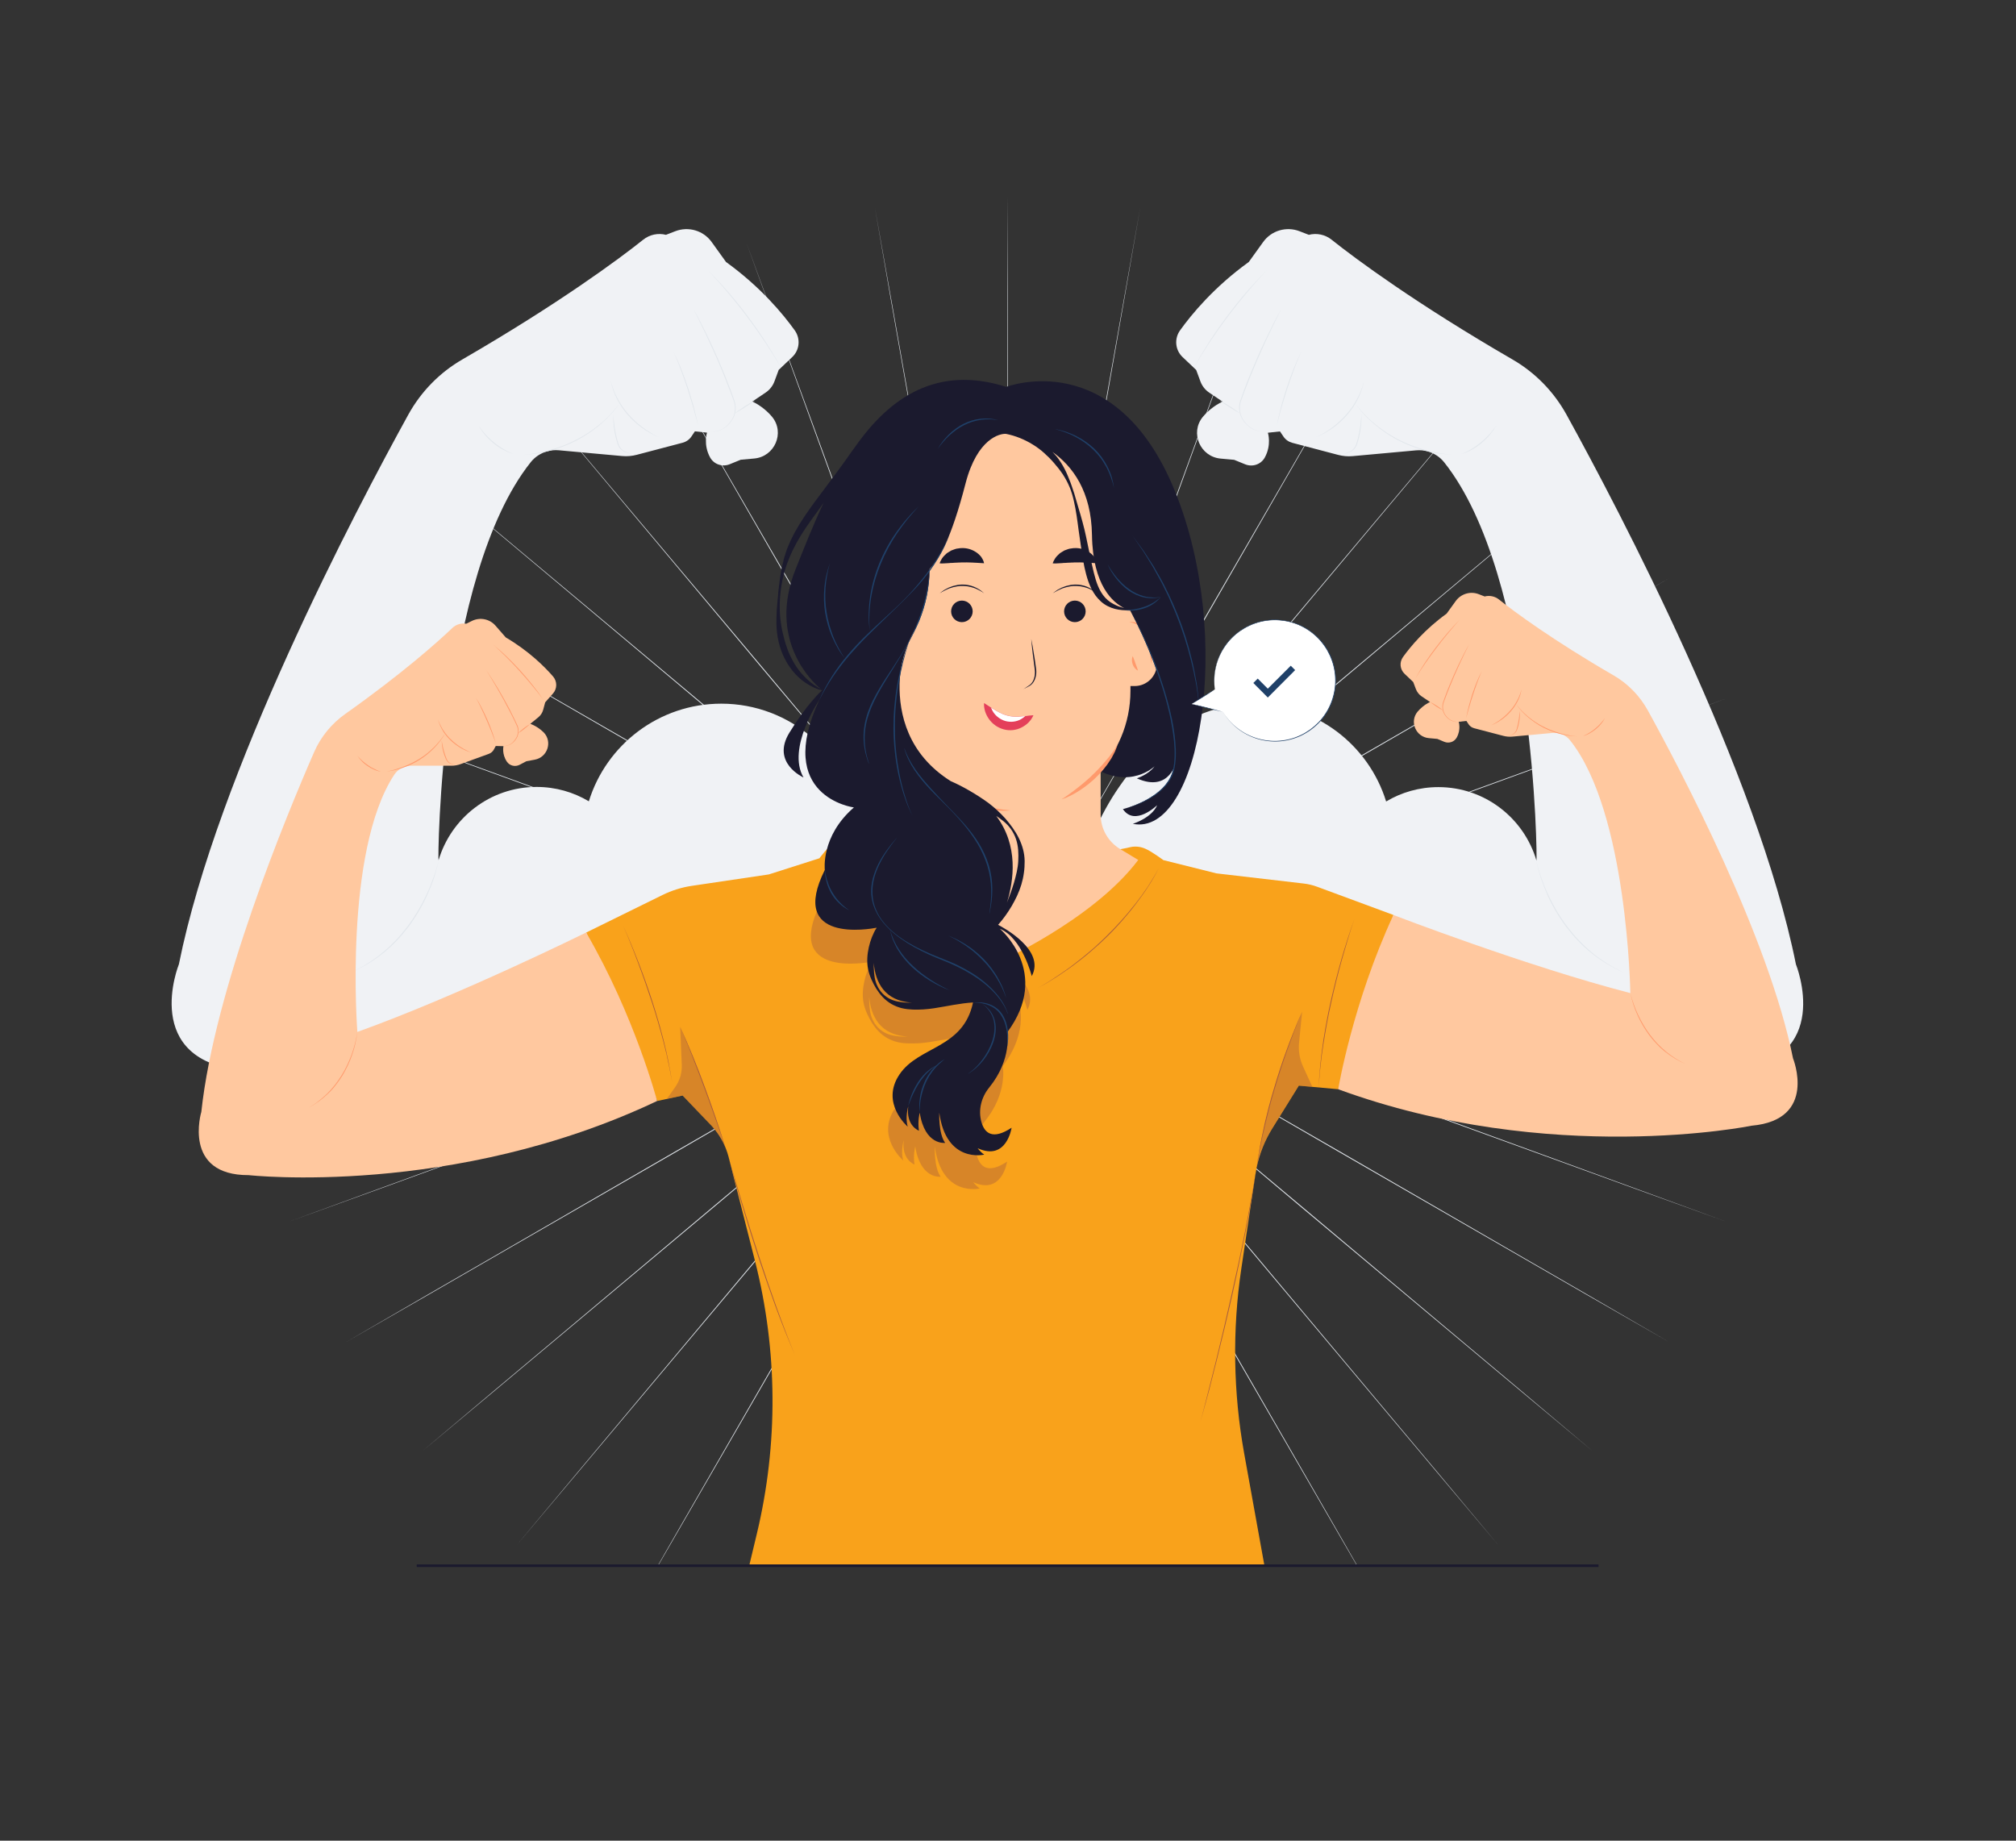 <?xml version="1.0" encoding="utf-8"?>
<!-- Generator: Adobe Illustrator 27.9.6, SVG Export Plug-In . SVG Version: 9.03 Build 54986)  -->
<svg version="1.1" xmlns="http://www.w3.org/2000/svg" xmlns:xlink="http://www.w3.org/1999/xlink" x="0px" y="0px"
	 viewBox="0 0 2300 2100" style="enable-background:new 0 0 2300 2100;" xml:space="preserve">
<rect x="0" y="0" width="2300" height="2100" fill="#333333" stroke="none"/>
<style type="text/css">
	.st0{clip-path:url(#SVGID_00000127767063199741329840000001976603015591360956_);}
	.st1{clip-path:url(#SVGID_00000103956208705601264230000008920009951575389102_);}
	.st2{fill:#F0F2F5;}
	.st3{fill:#E1E6EB;}
	.st4{fill:#F9A21B;}
	.st5{opacity:0.4;}
	.st6{fill:#A65B3C;}
	.st7{fill:#FFC89F;}
	.st8{fill:#FF9A6C;}
	.st9{fill:#1B1A2E;}
	.st10{fill:#E43F5A;}
	.st11{fill:#FFFFFF;}
	.st12{fill:#1F4068;}
</style>
<g id="BACK">
	<g>
		<defs>
			<rect id="SVGID_1_" width="2300" height="2100"/>
		</defs>
		<clipPath id="SVGID_00000172407009333859297960000004278995331654163095_">
			<use xlink:href="#SVGID_1_"  style="overflow:visible;"/>
		</clipPath>
		<g style="clip-path:url(#SVGID_00000172407009333859297960000004278995331654163095_);">
			<g>
				<defs>
					<rect id="SVGID_00000073002799975847343790000008607290030345712819_" x="278" y="224" width="1742.9" height="1562.3"/>
				</defs>
				<clipPath id="SVGID_00000139987884667302299660000007873718210654194363_">
					<use xlink:href="#SVGID_00000073002799975847343790000008607290030345712819_"  style="overflow:visible;"/>
				</clipPath>
				<g style="clip-path:url(#SVGID_00000139987884667302299660000007873718210654194363_);">
					<g>
						<line class="st2" x1="1149.5" y1="224" x2="1149.5" y2="1095.4"/>
						<polygon class="st3" points="1149.5,224 1149.7,332.9 1149.8,441.8 1150,659.7 1149.8,877.5 1149.7,986.5 1149.5,1095.4 
							1149.2,986.5 1149.2,877.5 1149,659.7 1149.2,441.8 1149.2,332.9 						"/>
					</g>
					<g>
						<line class="st2" x1="998.2" y1="237.2" x2="1149.5" y2="1095.4"/>
						<polygon class="st3" points="998.2,237.2 1017.3,344.4 1036.3,451.7 1074.3,666.2 1112,880.8 1130.8,988.1 1149.5,1095.4 
							1130.3,988.2 1111.3,880.9 1073.3,666.4 1035.7,451.8 1016.8,344.5 						"/>
					</g>
					<g>
						<line class="st2" x1="851.4" y1="276.5" x2="1149.5" y2="1095.4"/>
						<polygon class="st3" points="851.4,276.5 888.9,378.8 926.3,481.1 1000.9,685.8 1075.3,890.6 1112.5,993 1149.5,1095.4 
							1112,993.1 1074.7,890.8 1000,686.1 925.6,481.3 888.5,379 						"/>
					</g>
					<g>
						<line class="st2" x1="713.8" y1="340.7" x2="1149.5" y2="1095.4"/>
						<polygon class="st3" points="713.8,340.7 768.4,434.9 823,529.2 932.1,717.8 1040.8,906.6 1095.2,1000.9 1149.5,1095.4 
							1094.8,1001.2 1040.3,906.9 931.2,718.3 822.4,529.5 768,435.2 						"/>
					</g>
					<g>
						<line class="st2" x1="589.3" y1="427.8" x2="1149.5" y2="1095.4"/>
						<polygon class="st3" points="589.3,427.8 659.5,511.1 729.6,594.5 869.8,761.3 1009.7,928.3 1079.7,1011.8 1149.5,1095.4 
							1079.3,1012.1 1009.2,928.7 869,761.9 729.1,594.9 659.2,511.4 						"/>
					</g>
					<g>
						<line class="st2" x1="481.9" y1="535.2" x2="1149.5" y2="1095.4"/>
						<polygon class="st3" points="481.9,535.2 565.5,605.1 649,675 816,814.9 982.8,955.1 1066.2,1025.2 1149.5,1095.4 
							1065.9,1025.6 982.4,955.6 815.4,815.7 648.6,675.5 565.2,605.5 						"/>
					</g>
					<g>
						<line class="st2" x1="394.8" y1="659.7" x2="1149.5" y2="1095.4"/>
						<polygon class="st3" points="394.8,659.7 489.3,713.9 583.6,768.3 772.4,877.1 961,986.2 1055.3,1040.7 1149.5,1095.4 
							1055,1041.1 960.6,986.8 771.9,878 583.3,768.9 489,714.4 						"/>
					</g>
					<g>
						<line class="st2" x1="330.6" y1="797.3" x2="1149.5" y2="1095.4"/>
						<polygon class="st3" points="330.6,797.3 433,834.4 535.4,871.5 740.2,945.9 944.9,1020.6 1047.2,1057.9 1149.5,1095.4 
							1047,1058.4 944.6,1021.2 739.9,946.8 535.2,872.2 432.9,834.8 						"/>
					</g>
					<g>
						<line class="st2" x1="291.3" y1="944.1" x2="1149.5" y2="1095.4"/>
						<polygon class="st3" points="291.3,944.1 398.6,962.7 505.9,981.6 720.5,1019.2 935,1057.2 1042.2,1076.2 1149.5,1095.4 
							1042.2,1076.7 934.9,1057.9 720.3,1020.2 505.8,982.2 398.5,963.2 						"/>
					</g>
					<g>
						<line class="st2" x1="278" y1="1095.4" x2="1149.5" y2="1095.4"/>
						<polygon class="st3" points="278,1095.4 387,1095.2 495.9,1095.1 713.8,1094.9 931.6,1095.1 1040.6,1095.2 1149.5,1095.4 
							1040.6,1095.6 931.6,1095.7 713.8,1095.9 495.9,1095.7 387,1095.6 						"/>
					</g>
					<g>
						<line class="st2" x1="291.3" y1="1246.7" x2="1149.5" y2="1095.4"/>
						<polygon class="st3" points="291.3,1246.7 398.5,1227.6 505.8,1208.6 720.3,1170.6 934.9,1132.9 1042.2,1114.1 1149.5,1095.4 
							1042.2,1114.6 935,1133.6 720.5,1171.5 505.9,1209.2 398.6,1228 						"/>
					</g>
					<g>
						<line class="st2" x1="330.6" y1="1393.4" x2="1149.5" y2="1095.4"/>
						<polygon class="st3" points="330.6,1393.4 432.9,1356 535.2,1318.6 739.9,1244 944.6,1169.6 1047,1132.4 1149.5,1095.4 
							1047.2,1132.9 944.9,1170.2 740.2,1244.9 535.4,1319.2 433,1356.4 						"/>
					</g>
					<g>
						<line class="st2" x1="394.8" y1="1531.1" x2="1149.5" y2="1095.4"/>
						<polygon class="st3" points="394.8,1531.1 489,1476.4 583.3,1421.9 771.9,1312.8 960.6,1204 1055,1149.6 1149.5,1095.4 
							1055.3,1150.1 961,1204.6 772.4,1313.7 583.6,1422.5 489.3,1476.9 						"/>
					</g>
					<g>
						<line class="st2" x1="481.9" y1="1655.5" x2="1149.5" y2="1095.4"/>
						<polygon class="st3" points="481.9,1655.5 565.2,1585.3 648.6,1515.3 815.4,1375.1 982.4,1235.2 1065.9,1165.2 1149.5,1095.4 
							1066.2,1165.6 982.8,1235.7 816,1375.9 649,1515.8 565.5,1585.7 						"/>
					</g>
					<g>
						<line class="st2" x1="589.3" y1="1763" x2="1149.5" y2="1095.4"/>
						<polygon class="st3" points="589.3,1763 659.2,1679.4 729.1,1595.9 869,1428.9 1009.2,1262.1 1079.3,1178.7 1149.5,1095.4 
							1079.7,1179 1009.7,1262.5 869.8,1429.5 729.6,1596.3 659.5,1679.7 						"/>
					</g>
					<g>
						<line class="st2" x1="713.8" y1="1850.1" x2="1149.5" y2="1095.4"/>
						<polygon class="st3" points="713.8,1850.1 768,1755.6 822.4,1661.2 931.2,1472.5 1040.3,1283.9 1094.8,1189.6 1149.5,1095.4 
							1095.2,1189.9 1040.8,1284.2 932.1,1473 823,1661.6 768.4,1755.9 						"/>
					</g>
					<g>
						<line class="st2" x1="851.4" y1="1914.3" x2="1149.5" y2="1095.4"/>
						<polygon class="st3" points="851.4,1914.3 888.5,1811.8 925.6,1709.4 1000,1504.7 1074.7,1300 1112,1197.7 1149.5,1095.4 
							1112.5,1197.8 1075.3,1300.2 1000.9,1505 926.3,1709.7 888.9,1812 						"/>
					</g>
					<g>
						<line class="st2" x1="998.2" y1="1953.6" x2="1149.5" y2="1095.4"/>
						<polygon class="st3" points="998.2,1953.6 1016.8,1846.3 1035.7,1739 1073.3,1524.4 1111.3,1309.9 1130.3,1202.6 
							1149.5,1095.4 1130.8,1202.7 1112,1310 1074.3,1524.6 1036.3,1739.1 1017.3,1846.4 						"/>
					</g>
					<g>
						<line class="st2" x1="1149.5" y1="1966.8" x2="1149.5" y2="1095.4"/>
						<polygon class="st3" points="1149.5,1966.8 1149.2,1857.9 1149.2,1749 1149,1531.1 1149.2,1313.3 1149.2,1204.3 
							1149.5,1095.4 1149.7,1204.3 1149.8,1313.3 1150,1531.1 1149.8,1749 1149.7,1857.9 						"/>
					</g>
					<g>
						<line class="st2" x1="1300.8" y1="1953.6" x2="1149.5" y2="1095.4"/>
						<polygon class="st3" points="1300.8,1953.6 1281.7,1846.4 1262.6,1739.1 1224.7,1524.6 1187,1310 1168.2,1202.7 
							1149.5,1095.4 1168.6,1202.6 1187.6,1309.9 1225.6,1524.4 1263.3,1739 1282.1,1846.3 						"/>
					</g>
					<g>
						<line class="st2" x1="1447.5" y1="1914.3" x2="1149.5" y2="1095.4"/>
						<polygon class="st3" points="1447.5,1914.3 1410,1812 1372.7,1709.7 1298,1505 1223.7,1300.2 1186.5,1197.8 1149.5,1095.4 
							1187,1197.7 1224.3,1300 1299,1504.7 1373.3,1709.4 1410.5,1811.8 						"/>
					</g>
					<g>
						<line class="st2" x1="1585.2" y1="1850.1" x2="1149.5" y2="1095.4"/>
						<polygon class="st3" points="1585.2,1850.1 1530.5,1755.9 1476,1661.6 1366.9,1473 1258.1,1284.2 1203.7,1189.9 
							1149.5,1095.4 1204.2,1189.6 1258.7,1283.9 1367.8,1472.5 1476.6,1661.2 1530.9,1755.6 						"/>
					</g>
					<g>
						<line class="st2" x1="1709.6" y1="1763" x2="1149.5" y2="1095.4"/>
						<polygon class="st3" points="1709.6,1763 1639.4,1679.7 1569.3,1596.3 1429.2,1429.5 1289.3,1262.5 1219.3,1179 
							1149.5,1095.4 1219.7,1178.7 1289.8,1262.1 1429.9,1428.9 1569.8,1595.9 1639.8,1679.4 						"/>
					</g>
					<g>
						<line class="st2" x1="1817" y1="1655.5" x2="1149.5" y2="1095.4"/>
						<polygon class="st3" points="1817,1655.5 1733.4,1585.7 1649.9,1515.8 1482.9,1375.9 1316.2,1235.7 1232.8,1165.6 
							1149.5,1095.4 1233.1,1165.2 1316.6,1235.2 1483.6,1375.1 1650.4,1515.3 1733.8,1585.3 						"/>
					</g>
					<g>
						<line class="st2" x1="1904.2" y1="1531.1" x2="1149.5" y2="1095.4"/>
						<polygon class="st3" points="1904.2,1531.1 1809.7,1476.9 1715.3,1422.5 1526.6,1313.7 1338,1204.6 1243.7,1150.1 
							1149.5,1095.4 1243.9,1149.6 1338.3,1204 1527.1,1312.8 1715.7,1421.9 1810,1476.4 						"/>
					</g>
					<g>
						<line class="st2" x1="1968.4" y1="1393.4" x2="1149.5" y2="1095.4"/>
						<polygon class="st3" points="1968.4,1393.4 1865.9,1356.4 1763.5,1319.2 1558.8,1244.9 1354.1,1170.2 1251.8,1132.9 
							1149.5,1095.4 1251.9,1132.4 1354.3,1169.6 1559.1,1244 1763.8,1318.6 1866.1,1356 						"/>
					</g>
					<g>
						<line class="st2" x1="2007.7" y1="1246.7" x2="1149.5" y2="1095.4"/>
						<polygon class="st3" points="2007.7,1246.7 1900.4,1228 1793.1,1209.2 1578.5,1171.5 1364,1133.6 1256.7,1114.6 
							1149.5,1095.4 1256.8,1114.1 1364.1,1132.9 1578.7,1170.6 1793.2,1208.6 1900.4,1227.6 						"/>
					</g>
					<g>
						<line class="st2" x1="2020.9" y1="1095.4" x2="1149.5" y2="1095.4"/>
						<polygon class="st3" points="2020.9,1095.4 1912,1095.6 1803.1,1095.7 1585.2,1095.9 1367.3,1095.7 1258.4,1095.6 
							1149.5,1095.4 1258.4,1095.2 1367.3,1095.1 1585.2,1094.9 1803.1,1095.1 1912,1095.2 						"/>
					</g>
					<g>
						<line class="st2" x1="2007.7" y1="944.1" x2="1149.5" y2="1095.4"/>
						<polygon class="st3" points="2007.7,944.1 1900.4,963.2 1793.2,982.2 1578.7,1020.2 1364.1,1057.9 1256.8,1076.7 
							1149.5,1095.4 1256.7,1076.2 1364,1057.2 1578.5,1019.2 1793.1,981.6 1900.4,962.7 						"/>
					</g>
					<g>
						<line class="st2" x1="1968.4" y1="797.3" x2="1149.5" y2="1095.4"/>
						<polygon class="st3" points="1968.4,797.3 1866.1,834.8 1763.8,872.2 1559.1,946.8 1354.3,1021.2 1251.9,1058.4 
							1149.5,1095.4 1251.8,1057.9 1354.1,1020.6 1558.8,945.9 1763.5,871.5 1865.9,834.4 						"/>
					</g>
					<g>
						<line class="st2" x1="1904.2" y1="659.7" x2="1149.5" y2="1095.4"/>
						<polygon class="st3" points="1904.2,659.7 1810,714.4 1715.7,768.9 1527.1,878 1338.3,986.8 1243.9,1041.1 1149.5,1095.4 
							1243.7,1040.7 1338,986.2 1526.6,877.1 1715.3,768.3 1809.7,713.9 						"/>
					</g>
					<g>
						<line class="st2" x1="1817" y1="535.2" x2="1149.5" y2="1095.4"/>
						<polygon class="st3" points="1817,535.2 1733.8,605.5 1650.4,675.5 1483.6,815.7 1316.6,955.6 1233.1,1025.6 1149.5,1095.4 
							1232.8,1025.2 1316.2,955.1 1482.9,814.9 1649.9,675 1733.4,605.1 						"/>
					</g>
					<g>
						<line class="st2" x1="1709.6" y1="427.8" x2="1149.5" y2="1095.4"/>
						<polygon class="st3" points="1709.6,427.8 1639.8,511.4 1569.8,594.9 1429.9,761.9 1289.8,928.7 1219.7,1012.1 1149.5,1095.4 
							1219.3,1011.8 1289.3,928.3 1429.2,761.3 1569.3,594.5 1639.4,511.1 						"/>
					</g>
					<g>
						<line class="st2" x1="1585.2" y1="340.7" x2="1149.5" y2="1095.4"/>
						<polygon class="st3" points="1585.2,340.7 1530.9,435.2 1476.6,529.5 1367.8,718.3 1258.7,906.9 1204.2,1001.2 1149.5,1095.4 
							1203.7,1000.9 1258.1,906.6 1366.9,717.8 1476,529.2 1530.5,434.9 						"/>
					</g>
					<g>
						<line class="st2" x1="1447.5" y1="276.5" x2="1149.5" y2="1095.4"/>
						<polygon class="st3" points="1447.5,276.5 1410.5,379 1373.3,481.3 1299,686.1 1224.3,890.8 1187,993.1 1149.5,1095.4 
							1186.5,993 1223.7,890.6 1298,685.8 1372.7,481.1 1410,378.8 						"/>
					</g>
					<g>
						<line class="st2" x1="1300.8" y1="237.2" x2="1149.5" y2="1095.4"/>
						<polygon class="st3" points="1300.8,237.2 1282.1,344.5 1263.3,451.8 1225.6,666.4 1187.6,880.9 1168.6,988.2 1149.5,1095.4 
							1168.2,988.1 1187,880.8 1224.7,666.2 1262.6,451.7 1281.7,344.4 						"/>
					</g>
				</g>
			</g>
			<g>
				<g>
					<g>
						<path class="st2" d="M2048.9,1100.1c-43.7-218-201.9-518.5-261.7-627c-14.5-26.3-35.9-48.2-62-63.2
							c-108.8-63-178.1-114.1-206.1-136.5c-7.3-5.8-16.9-7.8-25.9-5.5l-10.6-4.1c-15-5.8-32.1-0.8-41.5,12.3l-16.4,22.8
							c-39.4,28.4-65.1,59.4-78.4,78c-6.8,9.5-5.6,22.5,2.9,30.5l15.5,14.7l4.8,13c1.9,5.2,5.4,9.7,10,12.8l15.3,10.3
							c-9.8,4.5-17.9,11.8-22.6,17.5c-14.8,18.1-2.9,45.4,20.4,47.5l15.4,1.4l12.5,5.1c8.3,3.4,18,0.3,22.4-7.6
							c8.1-14.6,3.6-28.4,3.6-28.4l13.8-1.5l3.9,5.8c2.4,3.6,6,6.1,10.1,7.2l52.4,13.8c5.4,1.4,10.9,1.9,16.5,1.4l72.4-6.6
							c4.5-0.4,9.1,0,13.5,1.3c7.3,2.1,13.8,6.4,18.5,12.3c103.7,130.3,106.3,454.7,105.3,454.4c-14.2-48.4-58.9-83.8-111.9-83.8
							c-21.8,0-42.2,6-59.6,16.4c-19.9-64.5-80-111.4-151.1-111.4c-39.5,0-75.6,14.5-103.3,38.4c0,0,0,0,0,0c0,0,0,0,0,0
							c-2,1.7-4,3.5-5.9,5.3c-138.5,128.6-91.6,309.1-91.6,309.1c382.3,140,744.9,65.8,744.9,65.8
							C2093.9,1211,2048.9,1100.1,2048.9,1100.1z"/>
					</g>
					<g>
						<path class="st3" d="M1361.4,420.8c2.7-5.2,5.6-10.3,8.6-15.4c3-5,6.1-10,9.3-15c6.4-9.9,13.1-19.5,20.1-28.9
							c7.1-9.4,14.3-18.6,22-27.5c1.9-2.2,3.8-4.5,5.8-6.6l5.9-6.5c2-2.2,4-4.3,6.1-6.4l6.1-6.3c-7.9,8.6-15.9,17.3-23.3,26.3
							l-2.8,3.4c-1,1.1-1.9,2.2-2.8,3.4l-5.5,6.8c-1.9,2.3-3.6,4.6-5.4,6.9c-1.8,2.3-3.6,4.6-5.3,7c-7.1,9.3-13.8,19-20.3,28.7
							C1373.4,400.6,1367.1,410.6,1361.4,420.8z"/>
					</g>
					<g>
						<path class="st3" d="M1462,352.2l-4.7,9.3c-1.5,3.1-3.1,6.3-4.6,9.4c-3.1,6.3-6.1,12.6-9,18.9c-5.8,12.7-11.4,25.5-16.7,38.4
							c-2.6,6.5-5.2,13-7.6,19.5c-1.2,3.3-2.4,6.6-3.6,9.8c-0.6,1.6-0.9,3.3-1.1,5c-0.2,1.7-0.2,3.4-0.1,5.1
							c0.3,3.4,1.3,6.8,2.9,9.8c0.8,1.5,1.8,2.9,2.9,4.3c1.1,1.3,2.2,2.7,3.5,3.8c2.5,2.3,5.6,4.1,8.9,5.3c3.3,1.1,6.8,1.6,10.3,1.3
							c-3.5,0.3-7,0-10.4-1.1c-3.3-1.1-6.5-2.8-9.1-5.2c-1.3-1.2-2.5-2.5-3.6-3.8c-1.1-1.3-2.2-2.8-3-4.3c-1.7-3.1-2.8-6.5-3.2-10.1
							c-0.4-3.5,0-7.1,1.2-10.5c1.1-3.3,2.3-6.6,3.5-9.9c2.4-6.6,4.9-13.1,7.6-19.6c5.3-12.9,10.9-25.8,16.9-38.4
							c3-6.3,6.1-12.6,9.2-18.8c1.6-3.1,3.2-6.2,4.8-9.3L1462,352.2z"/>
					</g>
					<g>
						<path class="st3" d="M1456.4,486.2c1.4-7.4,3.2-14.7,5.1-22c1.9-7.3,4.1-14.5,6.4-21.6c2.4-7.2,4.9-14.2,7.7-21.2
							c2.8-7,5.9-13.9,9.2-20.6c-1.4,3.5-3,6.9-4.4,10.4l-2.1,5.2l-2,5.3c-2.6,7-5.2,14.1-7.5,21.3c-2.4,7.1-4.5,14.3-6.6,21.5
							c-1,3.6-2.1,7.2-3,10.9C1458.3,478.9,1457.3,482.6,1456.4,486.2z"/>
					</g>
					<g>
						<path class="st3" d="M1501.5,498.8c3.3-1.5,6.6-3.3,9.7-5.2c3.1-1.9,6.2-4,9.1-6.2c5.8-4.4,11.2-9.4,16-14.9
							c2.4-2.8,4.6-5.6,6.7-8.6c2-3,3.9-6.2,5.6-9.4c1.7-3.2,3.2-6.6,4.5-10c1.4-3.4,2.3-6.9,3.3-10.5c-1.4,7.2-3.8,14.2-7.1,20.9
							c-1.6,3.3-3.5,6.5-5.6,9.6c-2.1,3-4.3,6-6.7,8.8c-4.9,5.5-10.3,10.6-16.3,14.9C1514.7,492.3,1508.3,496.1,1501.5,498.8z"/>
					</g>
					<g>
						<path class="st3" d="M1553.2,472.6c0.2,4.5,0,9.1-0.5,13.6c-0.5,4.5-1.3,9-2.4,13.5c-0.6,2.2-1.2,4.4-1.9,6.6
							c-0.7,2.2-1.8,4.3-3.4,6c-0.8,0.9-1.7,1.6-2.7,2.2c-1,0.6-2.1,1.1-3.1,1.5c-2.1,0.8-4.3,1.5-6.5,2.1c2.1-0.9,4.2-1.7,6.3-2.6
							c1-0.4,2.1-0.9,3-1.5c0.9-0.6,1.7-1.4,2.4-2.2c1.4-1.7,2.5-3.7,3.1-5.8c0.7-2.1,1.3-4.3,1.8-6.5c1.1-4.4,1.9-8.8,2.6-13.3
							c0.3-2.2,0.6-4.5,0.7-6.7C1553,477.1,1553.1,474.8,1553.2,472.6z"/>
					</g>
					<g>
						<path class="st3" d="M1546,459.8c3.1,4.5,6.6,8.6,10.3,12.5c3.7,3.9,7.7,7.6,11.8,11c8.3,6.9,17.3,13,26.9,17.9
							c1.2,0.6,2.4,1.3,3.6,1.8c1.2,0.6,2.4,1.2,3.6,1.7c2.5,1.1,4.9,2.2,7.5,3.2c2.5,1,5.1,1.9,7.6,2.8c1.3,0.4,2.6,0.8,3.9,1.2
							c1.3,0.4,2.6,0.8,3.9,1.2c10.4,2.9,21.1,4.8,31.8,5.8c-2.7-0.2-5.4-0.4-8.1-0.7l-4-0.5l-2-0.2l-2-0.3l-4-0.7
							c-1.3-0.2-2.7-0.5-4-0.8c-2.7-0.5-5.3-1.2-7.9-1.9c-5.2-1.4-10.4-3.1-15.5-5.1c-5.1-1.9-10-4.2-14.8-6.7
							c-2.4-1.2-4.8-2.6-7.1-4c-2.3-1.4-4.6-2.8-6.9-4.4c-4.5-3-8.8-6.3-12.9-9.9C1559.5,476.8,1551.9,468.9,1546,459.8z"/>
					</g>
					<g>
						<path class="st3" d="M1667.3,518c4.1-1.6,7.9-3.5,11.6-5.8c3.7-2.3,7.3-4.7,10.6-7.5c3.3-2.7,6.5-5.7,9.4-8.9
							c3-3.2,5.5-6.7,8.1-10.2c-0.6,0.9-1.1,1.9-1.7,2.8c-0.6,0.9-1.1,1.9-1.8,2.7c-1.3,1.7-2.6,3.5-4,5.2c-2.8,3.4-6,6.4-9.3,9.2
							c-3.4,2.8-7,5.3-10.8,7.4c-1.9,1.1-3.9,2-5.9,2.9C1671.5,516.6,1669.4,517.4,1667.3,518z"/>
					</g>
					<g>
						<path class="st3" d="M1752.6,981.2c1.5,6.9,3.5,13.6,5.8,20.2c2.3,6.6,4.9,13.1,7.9,19.4c5.9,12.7,13,24.8,21.5,36
							c4.2,5.6,8.7,11,13.5,16c1.2,1.3,2.5,2.5,3.7,3.7l1.9,1.9l1.9,1.8c1.3,1.2,2.6,2.4,3.9,3.5l4,3.4c1.3,1.2,2.7,2.2,4.1,3.3
							c1.4,1,2.7,2.2,4.2,3.1c2.9,2,5.7,4,8.7,5.8c5.9,3.8,12.1,7,18.4,10.1c-12.8-5.6-25-12.9-36-21.7l-4.1-3.3
							c-1.3-1.1-2.6-2.4-3.9-3.5l-2-1.8l-1.9-1.9c-1.2-1.2-2.5-2.5-3.7-3.7c-4.9-5.1-9.4-10.5-13.7-16.1
							c-8.4-11.3-15.6-23.5-21.4-36.3C1759.9,1008.3,1755.2,994.9,1752.6,981.2z"/>
					</g>
					<g>
						<path class="st3" d="M1391.5,456.9c2.1,1,4.1,2.1,6.1,3.3c2,1.1,4,2.4,5.9,3.6c1.9,1.3,3.9,2.5,5.7,3.9l2.8,2
							c0.9,0.7,1.8,1.4,2.7,2.1c-2-1.1-4-2.3-6-3.5c-2-1.2-3.9-2.4-5.9-3.7c-1.9-1.3-3.9-2.5-5.8-3.8l-2.9-1.9L1391.5,456.9z"/>
					</g>
				</g>
				<g>
					<g>
						<path class="st2" d="M204.1,1100.1c43.7-218,201.9-518.5,261.7-627c14.5-26.3,35.9-48.2,62-63.2
							c108.8-63,178.1-114.1,206.1-136.5c7.3-5.8,16.9-7.8,25.9-5.5l10.6-4.1c15-5.8,32.1-0.8,41.5,12.3l16.4,22.8
							c39.4,28.4,65.1,59.4,78.4,78c6.8,9.5,5.6,22.5-2.9,30.5L888.4,422l-4.8,13c-1.9,5.2-5.4,9.7-10,12.8l-15.3,10.3
							c9.8,4.5,17.9,11.8,22.6,17.5c14.8,18.1,2.9,45.4-20.4,47.5l-15.4,1.4l-12.5,5.1c-8.3,3.4-18,0.3-22.4-7.6
							c-8.1-14.6-3.6-28.4-3.6-28.4l-13.8-1.5l-3.9,5.8c-2.4,3.6-6,6.1-10.1,7.2l-52.4,13.8c-5.4,1.4-10.9,1.9-16.5,1.4l-72.4-6.6
							c-4.5-0.4-9.1,0-13.5,1.3c-7.3,2.1-13.8,6.4-18.5,12.3C501.9,657.5,499.3,981.9,500.3,981.6c14.2-48.4,58.9-83.8,111.9-83.8
							c21.8,0,42.2,6,59.6,16.4c19.9-64.5,80-111.4,151.1-111.4c39.5,0,75.6,14.5,103.3,38.4c0,0,0,0,0,0c0,0,0,0,0,0
							c2,1.7,4,3.5,5.9,5.3c138.5,128.6,91.6,309.1,91.6,309.1c-382.3,140-744.9,65.8-744.9,65.8
							C159.1,1211,204.1,1100.1,204.1,1100.1z"/>
					</g>
					<g>
						<path class="st3" d="M891.7,420.8c-5.8-10.2-12-20.1-18.5-29.9c-6.5-9.7-13.2-19.4-20.3-28.7c-1.7-2.4-3.5-4.7-5.3-7
							c-1.8-2.3-3.5-4.7-5.4-6.9l-5.5-6.8c-0.9-1.1-1.8-2.3-2.8-3.4l-2.8-3.4c-7.5-9-15.4-17.7-23.3-26.3l6.1,6.3
							c2,2.1,4.1,4.2,6.1,6.4l5.9,6.5c2,2.2,3.9,4.4,5.8,6.6c7.7,8.9,15,18.1,22,27.5c7,9.4,13.7,19,20.1,28.9
							c3.2,4.9,6.3,9.9,9.3,15C886.1,410.5,889,415.5,891.7,420.8z"/>
					</g>
					<g>
						<path class="st3" d="M791,352.2l5,9.2c1.6,3.1,3.3,6.2,4.8,9.3c3.2,6.2,6.3,12.5,9.2,18.8c6,12.6,11.6,25.5,16.9,38.4
							c2.6,6.5,5.1,13,7.6,19.6c1.2,3.3,2.4,6.6,3.5,9.9c1.1,3.4,1.5,7,1.2,10.5c-0.3,3.5-1.4,7-3.2,10.1c-0.9,1.5-1.9,3-3,4.3
							c-1.1,1.3-2.3,2.7-3.6,3.8c-2.6,2.3-5.8,4.1-9.1,5.2c-3.3,1.1-6.9,1.4-10.4,1.1c3.5,0.3,7-0.2,10.3-1.3
							c3.3-1.1,6.3-2.9,8.9-5.3c1.3-1.2,2.4-2.5,3.5-3.8c1.1-1.3,2.1-2.8,2.9-4.3c1.6-3,2.7-6.4,2.9-9.8c0.2-1.7,0.1-3.4-0.1-5.1
							c-0.2-1.7-0.6-3.4-1.1-5c-1.1-3.3-2.4-6.6-3.6-9.8c-2.5-6.5-5-13-7.6-19.5c-5.2-13-10.8-25.8-16.7-38.4
							c-2.9-6.4-5.9-12.7-9-18.9c-1.5-3.2-3.1-6.3-4.6-9.4L791,352.2z"/>
					</g>
					<g>
						<path class="st3" d="M796.6,486.2c-0.9-3.6-1.8-7.3-2.9-10.9c-1-3.6-2-7.3-3-10.9c-2.1-7.2-4.3-14.4-6.6-21.5
							c-2.3-7.2-4.8-14.2-7.5-21.3l-2-5.3l-2.1-5.2c-1.3-3.5-2.9-6.9-4.4-10.4c3.3,6.7,6.5,13.6,9.2,20.6c2.8,7,5.3,14.1,7.7,21.2
							c2.3,7.2,4.5,14.4,6.4,21.6C793.4,471.5,795.2,478.8,796.6,486.2z"/>
					</g>
					<g>
						<path class="st3" d="M751.5,498.8c-6.8-2.7-13.2-6.5-19.2-10.8c-6-4.3-11.4-9.4-16.3-14.9c-2.4-2.8-4.6-5.7-6.7-8.8
							c-2-3.1-3.9-6.2-5.6-9.6c-3.3-6.6-5.7-13.6-7.1-20.9c1,3.5,1.9,7.1,3.3,10.5c1.2,3.4,2.8,6.8,4.5,10c1.7,3.2,3.6,6.4,5.6,9.4
							c2.1,3,4.3,5.9,6.7,8.6c4.8,5.5,10.2,10.5,16,14.9c2.9,2.2,5.9,4.3,9.1,6.2C745,495.5,748.2,497.3,751.5,498.8z"/>
					</g>
					<g>
						<path class="st3" d="M699.8,472.6c0.1,2.3,0.2,4.5,0.5,6.8c0.2,2.3,0.4,4.5,0.7,6.7c0.6,4.5,1.4,8.9,2.6,13.3
							c0.5,2.2,1.1,4.4,1.8,6.5c0.7,2.1,1.7,4.1,3.1,5.8c0.7,0.8,1.5,1.6,2.4,2.2c0.9,0.6,1.9,1.1,3,1.5c2.1,0.9,4.2,1.7,6.3,2.6
							c-2.2-0.6-4.3-1.4-6.5-2.1c-1.1-0.4-2.1-0.8-3.1-1.5c-1-0.6-1.9-1.4-2.7-2.2c-1.6-1.7-2.7-3.8-3.4-6c-0.7-2.2-1.4-4.4-1.9-6.6
							c-1.1-4.4-1.9-8.9-2.4-13.5C699.8,481.6,699.6,477.1,699.8,472.6z"/>
					</g>
					<g>
						<path class="st3" d="M707,459.8c-5.9,9.1-13.5,17-21.7,24.1c-4.1,3.6-8.5,6.8-12.9,9.9c-2.2,1.5-4.6,3-6.9,4.4
							c-2.4,1.4-4.7,2.7-7.1,4c-4.8,2.5-9.8,4.8-14.8,6.7c-5,2-10.2,3.7-15.5,5.1c-2.6,0.7-5.3,1.4-7.9,1.9c-1.3,0.3-2.6,0.6-4,0.8
							l-4,0.7l-2,0.3l-2,0.2l-4,0.5c-2.7,0.3-5.4,0.5-8.1,0.7c10.8-1,21.5-2.9,31.8-5.8c1.3-0.3,2.6-0.8,3.9-1.2
							c1.3-0.4,2.6-0.8,3.9-1.2c2.5-0.9,5.1-1.8,7.6-2.8c2.5-1,5-2.1,7.5-3.2c1.2-0.6,2.4-1.2,3.6-1.7c1.2-0.6,2.4-1.2,3.6-1.8
							c9.6-4.9,18.6-11,26.9-17.9c4.2-3.4,8.1-7.1,11.8-11C700.4,468.3,703.9,464.2,707,459.8z"/>
					</g>
					<g>
						<path class="st3" d="M585.7,518c-2.1-0.6-4.1-1.4-6.2-2.2c-2-0.9-4-1.9-5.9-2.9c-3.8-2.1-7.4-4.6-10.8-7.4
							c-3.3-2.8-6.5-5.8-9.3-9.2c-1.5-1.6-2.7-3.4-4-5.2c-0.7-0.9-1.2-1.8-1.8-2.7c-0.6-0.9-1.2-1.8-1.7-2.8c2.6,3.5,5.1,7,8.1,10.2
							c2.9,3.2,6,6.2,9.4,8.9c3.3,2.8,6.9,5.2,10.6,7.5C577.8,514.4,581.6,516.4,585.7,518z"/>
					</g>
					<g>
						<path class="st3" d="M500.5,981.2c-2.7,13.8-7.3,27.1-13.1,39.9c-5.8,12.8-13,25-21.4,36.3c-4.3,5.6-8.8,11-13.7,16.1
							c-1.2,1.3-2.5,2.5-3.7,3.7l-1.9,1.9l-2,1.8c-1.3,1.2-2.6,2.4-3.9,3.5l-4.1,3.3c-10.9,8.8-23.1,16-36,21.7
							c6.3-3.1,12.6-6.2,18.4-10.1c3-1.8,5.9-3.8,8.7-5.8c1.5-1,2.8-2.1,4.2-3.1c1.4-1.1,2.8-2.1,4.1-3.3l4-3.4
							c1.3-1.1,2.6-2.4,3.9-3.5l1.9-1.8l1.9-1.9c1.2-1.2,2.5-2.5,3.7-3.7c4.8-5.1,9.3-10.5,13.5-16c8.4-11.2,15.5-23.3,21.5-36
							c3-6.3,5.6-12.8,7.9-19.4C497,994.8,499,988,500.5,981.2z"/>
					</g>
					<g>
						<path class="st3" d="M861.5,456.9l-2.8,2l-2.9,1.9c-1.9,1.3-3.9,2.5-5.8,3.8c-1.9,1.2-3.9,2.5-5.9,3.7c-2,1.2-3.9,2.4-6,3.5
							c0.9-0.7,1.8-1.4,2.7-2.1l2.8-2c1.9-1.3,3.8-2.6,5.7-3.9c2-1.2,3.9-2.5,5.9-3.6C857.4,459,859.4,457.8,861.5,456.9z"/>
					</g>
				</g>
			</g>
		</g>
	</g>
</g>
<g id="CHARACTER">
	<g>
		<g>
			<path class="st4" d="M1589.8,1043.9l-63,198.8l-29.4-2.7l-15.6-1.4l-30.1,48.5c-8.7,13.9-14.8,29.3-18.1,45.3c0,0,0,0.1,0,0.1
				c-0.5,2.6-1,5.2-1.4,7.8l-0.5,3.2l-15.5,103.8c-10.4,70.1-9.3,141.4,3.3,211.2l23.1,127.9H854.7l8.7-36.3
				c24.6-102.5,23.9-209.5-2.1-311.7L835,1334.9l0-0.1l-3.6-14.3c-0.9-3.5-2-6.9-3.3-10.2h0c-4-10.1-9.9-19.3-17.4-27.1l-31.9-33.3
				l-29,6.2l-81-192.2l87-42.8c10.6-5.2,22-8.8,33.8-10.5l87.6-13l57.6-18.4l6.2-7.7c5.5-6.8,14.3-10.1,22.9-8.6
				c0.5,0.1,1,0.2,1.5,0.3c29.2,5,96.6,15.1,172.4,16.3c2,0,4,0.1,6.1,0.1c1.2,0,2.4,0,3.6,0c44.5,0.3,91.5-2.7,135.1-11.6
				c2-0.4,4-0.7,6-1.3c9.4-2.4,16.7,1,18.3,1.7c6.9,2.9,20.4,12.9,20.4,12.9l60.4,15.1l99.6,11.6c5.2,0.6,10.3,1.8,15.2,3.6
				L1589.8,1043.9z"/>
		</g>
		<g class="st5">
			<path class="st6" d="M1133.6,1094c5.9-6.6,11-13.8,15.5-21.4c4.5-7.7,8.4-15.8,11-24.4c1.3-4.3,2.3-8.8,2.9-13.3
				c0.7-4.5,0.9-9.1,0.9-13.6c-0.1-9.2-2.7-18.3-6.7-26.3c-2.7-5.5-6-10.6-9.7-15.4c-1.2,0-2.4,0-3.6,0c4.6,4.7,8.1,10.5,10.1,16.7
				c2.7,8.1,2.9,16.6,2.5,24.8c-0.4,8.3-2.5,16.4-4.8,24.5c-2.3,7.7-5,15.4-8.1,23c7.1-22.8,12.3-57.6-5.7-89.1
				c-75.8-1.2-143.2-11.3-172.4-16.3c-34.1,32.1-29.6,68-29.6,68c-42,84,51.3,67.5,59.2,65.9c-2.2,3.3-3.9,6.9-5.4,10.6
				c-1.5,3.8-2.7,7.7-3.6,11.7c-0.9,4-1.5,8.1-1.7,12.2c-0.2,4.1,0,8.3,0.8,12.4c1.6,8.3,5.3,15.9,9.5,22.8c2.2,3.4,4.6,6.7,7.5,9.7
				c2.9,3,6.2,5.6,9.8,7.7c3.7,2.1,7.7,3.7,11.8,4.7c4.1,1,8.3,1.4,12.4,1.5c8.3,0.3,16.4-0.3,24.3-1.5c15.1-2.3,29.4-5.7,44.5-6.6
				c-11.2,53-61.9,49.4-83.9,82.1c-22.1,32.7,9.4,59.6,9.4,59.6c-3.2-10.7,0.6-23.2,0.6-23.2c-2.9,22.3,12.2,27.8,12.2,27.8
				c-1.7-11.3,0.9-20.6,0.9-20.6c5.8,37.7,29,34.5,29,34.5c-7.8-10.7-6.7-34.5-6.7-34.5c7.8,58.3,51.3,47.9,51.3,47.9
				c-4.2-2.8-7.3-7-7.5-7.2c33.1,15.1,38.7-23.5,38.7-23.5c-21.9,14.6-30.9,5.9-34.3-6.4c-3.9-13.7-0.2-28.3,8.8-39.4
				c26.6-32.8,20.5-62.9,20.5-62.9c51.1-68.4-8.3-118.3-8.3-118.3c25.6,10.6,36.4,54,36.4,54
				C1188.1,1122.6,1138.4,1096.4,1133.6,1094z M1024.8,1182.3c-3.7-0.4-7.4-1-11-2.3c-7.1-2.4-13.4-7.7-17.1-14.5
				c-1.9-3.4-3.2-7.1-3.9-10.9c-0.7-3.8-1-7.6-1.1-11.4c-0.1-2-0.1-3.9-0.1-5.9c2,22.2,12.5,43.3,43.4,45.3
				C1031.5,1182.8,1028.1,1182.7,1024.8,1182.3z"/>
		</g>
		<g class="st5">
			<path class="st6" d="M828,1310.3L828,1310.3c-4-10.1-9.9-19.3-17.4-27.1l-31.9-33.3l-18,3.9l9.5-13.4c5.3-7.4,8-16.4,7.6-25.6
				l-1.8-43.3C775.9,1171.5,806.6,1241,828,1310.3z"/>
		</g>
		<g class="st5">
			<path class="st6" d="M1497.3,1240l-15.6-1.4l-30.1,48.5c-8.7,13.9-14.8,29.3-18.1,45.3c0.4-2.8,11.6-87.3,52.1-178.2l-3.5,35.1
				c-1,9.6,0.7,19.3,4.8,28.1L1497.3,1240z"/>
		</g>
		<g>
			<path class="st6" d="M1485.6,1154.1c-3.1,7.1-6,14.3-8.7,21.6l-4.1,10.9l-4,10.9c-5.2,14.6-10,29.4-14.4,44.3
				c-2.3,7.4-4.3,14.9-6.3,22.4l-2.8,11.3l-1.4,5.6l-1.3,5.7l-2.6,11.3l-2.3,11.4l-1.2,5.7l-1,5.7l-2,11.5
				c2.3-15.4,4.8-30.7,8.3-45.8l1.2-5.7l1.4-5.7l2.8-11.3c2-7.5,4-15,6.3-22.4c4.4-14.9,9.2-29.7,14.6-44.2l4.1-10.9l4.3-10.8
				C1479.3,1168.3,1482.3,1161.2,1485.6,1154.1z"/>
		</g>
		<g>
			<path class="st6" d="M1545.2,1048.5c-2.7,7.8-5.2,15.6-7.5,23.4c-1.2,3.9-2.3,7.9-3.5,11.8l-3.4,11.8
				c-4.4,15.8-8.4,31.7-11.9,47.8c-3.7,16-6.5,32.2-9.1,48.4l-1.8,12.2c-0.6,4.1-0.9,8.1-1.4,12.2l-0.7,6.1c-0.2,2-0.3,4.1-0.5,6.1
				l-1,12.3c0.8-16.4,2.3-32.8,4.7-49c0.5-4.1,1.2-8.1,1.9-12.2c0.7-4,1.3-8.1,2.1-12.1l2.3-12.1l2.6-12.1c3.6-16,7.6-32,12.1-47.8
				C1534.6,1079.6,1539.6,1063.9,1545.2,1048.5z"/>
		</g>
		<g>
			<path class="st6" d="M711,1056.3c6.5,14.2,12.4,28.6,18,43.1c5.6,14.5,10.8,29.2,15.6,44.1l3.5,11.2c1.1,3.7,2.2,7.5,3.3,11.2
				l1.6,5.6l1.5,5.6c1,3.8,2.1,7.5,3,11.3c3.8,15.1,6.8,30.4,9.2,45.8c-1.5-7.6-2.7-15.3-4.5-22.9l-1.2-5.7l-0.6-2.9l-0.7-2.8
				l-2.8-11.3c-4-15-8.2-30-13.1-44.8c-4.8-14.8-9.9-29.5-15.4-44.1c-2.7-7.3-5.5-14.6-8.4-21.8
				C717.1,1070.6,714.1,1063.4,711,1056.3z"/>
		</g>
		<g>
			<path class="st6" d="M1322.2,990.1c-7.3,14.8-16.6,28.5-26.6,41.6c-5,6.6-10.3,12.9-15.7,19.1c-5.5,6.2-11.1,12.2-17,17.9
				c-2.9,2.9-6,5.7-9,8.5c-3.1,2.7-6.1,5.5-9.3,8.2c-6.2,5.4-12.7,10.5-19.3,15.4c-3.3,2.4-6.6,4.9-10.1,7.2l-5.1,3.5l-5.2,3.4
				c-3.4,2.3-7,4.3-10.5,6.5c-3.5,2.1-7.2,4.1-10.7,6.1c3.5-2.1,7.1-4.2,10.6-6.3c3.5-2.2,7-4.3,10.4-6.7l5.1-3.4l5.1-3.5
				c3.4-2.3,6.7-4.8,10-7.3c6.5-5,13-10.1,19.2-15.5c3.1-2.6,6.2-5.4,9.2-8.2c3-2.8,6-5.6,8.9-8.5c11.8-11.5,22.7-23.8,32.9-36.7
				c5.1-6.5,9.9-13.1,14.5-20C1314,1004.4,1318.4,997.4,1322.2,990.1z"/>
		</g>
		<g>
			<path class="st6" d="M775.9,1171.5c5.3,11.2,10.1,22.6,14.8,34c4.7,11.4,9.1,23,13.4,34.6c2.1,5.8,4.2,11.6,6.3,17.4
				c2.1,5.8,4.1,11.7,6.1,17.5c2,5.8,3.9,11.7,5.9,17.6l5.6,17.7c-4-11.7-8-23.4-12.2-35c-4.1-11.7-8.3-23.3-12.6-34.9
				c-4.3-11.6-8.7-23.1-13.2-34.6c-2.3-5.8-4.5-11.5-6.9-17.2C780.8,1182.9,778.4,1177.2,775.9,1171.5z"/>
		</g>
		<g>
			<path class="st6" d="M830.4,1317.4c2.7,9.7,5.6,19.3,8.5,29c2.9,9.6,5.8,19.3,8.7,28.9c5.9,19.2,11.9,38.4,18.2,57.5
				c6.3,19.1,12.8,38.1,19.6,57.1c3.5,9.4,6.8,18.9,10.5,28.3c3.5,9.4,7.3,18.7,11.1,28c-3.9-9.3-7.9-18.5-11.6-27.9
				c-1.9-4.7-3.7-9.3-5.5-14.1l-5.3-14.1c-6.9-18.9-13.4-37.9-19.8-57c-6.2-19.1-12.3-38.3-18-57.6c-2.9-9.6-5.7-19.3-8.4-29
				C835.7,1336.8,833,1327.1,830.4,1317.4z"/>
		</g>
		<g>
			<path class="st6" d="M1369.7,1621.7c3.1-11.9,6.2-23.9,9.2-35.9c3-12,6-23.9,9-35.9c5.9-24,11.5-48,16.9-72.1
				c5.5-24.1,10.7-48.2,15.5-72.4c2.3-12.1,4.8-24.2,6.9-36.4c2.3-12.1,4.3-24.3,6.3-36.5c-1.9,12.2-3.7,24.4-5.8,36.6
				c-2,12.2-4.4,24.3-6.7,36.4c-4.8,24.2-9.8,48.4-15.2,72.5c-5.5,24.1-11.2,48.1-17.2,72.1c-3,12-6,24-9.1,35.9
				C1376.3,1597.9,1373,1609.8,1369.7,1621.7z"/>
		</g>
		<g>
			<path class="st7" d="M574.4,851.3c0,0-2.1,8.9,3.9,17.7c3.2,4.7,9.5,6.2,14.6,3.5l7.6-4l9.6-1.8c14.6-2.7,20.5-20.6,10.1-31.2
				c-3.3-3.3-8.8-7.4-15.2-9.7l9.1-7.4c2.7-2.2,4.7-5.2,5.6-8.6l2.3-8.5l8.9-10.1c4.9-5.5,4.9-13.8,0.1-19.4
				c-9.5-11-27.5-29-54-44.6l-11.7-13.4c-6.7-7.7-17.7-9.9-26.9-5.4l-6.5,3.2h0c-5.8-1-11.8,0.9-16,5c-16.4,15.7-57.1,52-122.1,98
				c-15.5,11-27.8,26-35.4,43.4c-31.4,71.9-113.8,270.5-128.7,410.5c0,0-22,72.5,54.1,72.2c0,0,233,25.8,465.9-84.6
				c0,0-25.5-97-81-192.2c0,0-146.3,72.3-261,113.4c0,0-15.8-205.2,42-293.3c2.6-4,6.5-7.1,11-8.8l0,0c2.7-1,5.5-1.6,8.4-1.6h46
				c3.5,0,7-0.6,10.3-1.8l32.2-11.7c2.5-0.9,4.7-2.7,5.9-5.1l2.1-3.9L574.4,851.3z"/>
		</g>
		<g>
			<path class="st8" d="M619.6,798c-4.2-5.7-8.6-11.2-13.2-16.7c-4.5-5.4-9.1-10.8-13.9-16c-2.3-2.7-4.8-5.2-7.2-7.8
				c-2.5-2.5-4.9-5.1-7.4-7.6c-1.3-1.2-2.5-2.5-3.8-3.7l-3.8-3.7c-2.5-2.5-5.2-4.8-7.8-7.2c5.5,4.5,10.8,9.1,15.9,14.1
				c5.1,4.9,10,10,14.8,15.2c4.7,5.3,9.4,10.6,13.8,16.2c2.2,2.8,4.4,5.6,6.5,8.4C615.5,792.2,617.6,795,619.6,798z"/>
		</g>
		<g>
			<path class="st8" d="M554.4,764c5,7.3,9.7,14.8,14.3,22.4c4.5,7.6,8.8,15.4,12.9,23.2c2,3.9,4,7.9,5.9,11.9c1,2,1.9,4,2.8,6
				c0.9,2.1,1.4,4.4,1.3,6.6c0,2.3-0.5,4.5-1.4,6.6c-0.5,1-1,2-1.7,2.9c-0.6,0.9-1.3,1.8-2.1,2.6c-3.1,3.3-7.6,5.1-12,5
				c2.2-0.1,4.4-0.6,6.4-1.5c2-0.9,3.8-2.2,5.2-3.9c0.7-0.8,1.4-1.7,2-2.6c0.6-0.9,1.1-1.9,1.6-2.8c0.8-2,1.3-4.2,1.3-6.3
				c0-2.2-0.5-4.3-1.4-6.3c-0.9-2-1.9-4-2.8-6c-1.9-4-3.9-7.9-6-11.8c-4-7.9-8.3-15.6-12.7-23.3C563.6,779.1,559.1,771.5,554.4,764z
				"/>
		</g>
		<g>
			<path class="st8" d="M565.7,848.1c-0.8-2.2-1.6-4.5-2.5-6.7c-0.8-2.2-1.7-4.4-2.6-6.7c-1.8-4.4-3.5-8.8-5.5-13.2
				c-1.8-4.4-3.9-8.7-5.9-13l-1.5-3.2l-1.6-3.2c-1-2.2-2.2-4.2-3.3-6.3c2.6,4,5,8.2,7.1,12.4c2.2,4.2,4.2,8.6,6.1,12.9
				c1.9,4.4,3.7,8.8,5.3,13.3C562.9,839,564.5,843.5,565.7,848.1z"/>
		</g>
		<g>
			<path class="st8" d="M538,858.7c-4.5-1.3-8.8-3.2-12.8-5.6c-4-2.4-7.8-5.2-11.2-8.5c-1.7-1.6-3.2-3.4-4.8-5.2l-2.1-2.8
				c-0.3-0.5-0.7-0.9-1-1.4l-0.9-1.5c-0.6-1-1.2-2-1.7-3l-1.5-3.2c-0.5-1-0.9-2.2-1.3-3.3c-0.4-1.1-0.7-2.2-1.1-3.3l1.4,3.2
				c0.4,1.1,0.9,2.2,1.5,3.2l1.6,3.1c0.5,1,1.2,2,1.8,2.9c1.2,2,2.7,3.7,4.1,5.6c1.6,1.7,3,3.5,4.8,5c3.3,3.2,7,6.1,10.9,8.5l3,1.8
				c1,0.5,2,1.1,3.1,1.6C533.7,856.9,535.8,857.9,538,858.7z"/>
		</g>
		<g>
			<path class="st8" d="M503.9,845.1c0.3,1.4,0.5,2.8,0.8,4.2c0.3,1.4,0.6,2.8,0.9,4.2c0.7,2.8,1.5,5.5,2.4,8.2c0.5,1.3,1,2.7,1.5,4
				c0.5,1.3,1.2,2.5,2.2,3.5c1,1,2.2,1.7,3.6,2.1c1.4,0.4,2.7,0.8,4.1,1.3c-1.4-0.3-2.8-0.6-4.2-1c-0.7-0.2-1.4-0.4-2.1-0.7
				c-0.7-0.3-1.3-0.7-1.8-1.2c-1.1-1-2-2.2-2.6-3.6c-0.6-1.3-1.1-2.7-1.6-4c-1-2.7-1.7-5.5-2.3-8.4
				C504.3,850.9,503.9,848,503.9,845.1z"/>
		</g>
		<g>
			<path class="st8" d="M507.7,836.7c-1.5,3.1-3.5,5.9-5.5,8.7c-2.1,2.7-4.3,5.4-6.7,7.8c-2.4,2.5-4.9,4.8-7.6,7l-4.1,3.2l-4.3,2.9
				c-0.7,0.5-1.4,1-2.2,1.4l-2.2,1.3c-1.5,0.8-3,1.7-4.6,2.4l-4.7,2.2c-1.6,0.7-3.2,1.2-4.8,1.8c-3.2,1.3-6.6,2.1-9.8,3l-1.2,0.3
				l-1.3,0.2l-2.5,0.5l-5.1,0.9l5-1.2l2.5-0.6l1.2-0.3l1.2-0.4c3.2-1.1,6.6-1.9,9.7-3.3c1.6-0.7,3.2-1.2,4.7-1.9l4.6-2.2
				c1.6-0.7,3-1.6,4.5-2.4c1.5-0.9,3-1.6,4.4-2.6l4.3-2.8l4.1-3.1c2.6-2.2,5.2-4.4,7.6-6.8C499.8,847.8,504.2,842.5,507.7,836.7z"/>
		</g>
		<g>
			<path class="st8" d="M434.6,880.4c-1.4-0.2-2.7-0.6-4-0.9c-1.3-0.4-2.6-0.9-3.9-1.5c-2.6-1.1-5-2.4-7.3-4
				c-2.3-1.6-4.5-3.3-6.4-5.3c-1-1-1.9-2-2.8-3.1c-0.9-1.1-1.7-2.2-2.5-3.3c1.9,2,3.7,4,5.8,5.8c2,1.8,4.2,3.5,6.4,5
				c2.2,1.6,4.6,2.9,7.1,4.1C429.4,878.5,431.9,879.6,434.6,880.4z"/>
		</g>
		<g>
			<path class="st8" d="M407.6,1177.3c-0.8,8.9-2.9,17.6-5.8,26c-2.9,8.4-6.7,16.5-11.3,24.1c-2.4,3.8-4.9,7.4-7.7,10.9
				c-0.7,0.9-1.4,1.7-2.1,2.6l-1.1,1.3l-1.1,1.2c-0.8,0.8-1.5,1.7-2.3,2.4l-2.4,2.3c-6.4,6.2-13.7,11.4-21.5,15.7
				c3.8-2.3,7.5-4.7,11-7.5c3.5-2.7,6.8-5.6,10-8.7c3.1-3.1,6.1-6.4,8.8-9.9c2.7-3.5,5.2-7.1,7.6-10.9c4.7-7.5,8.4-15.6,11.5-23.9
				c1.5-4.2,2.8-8.4,3.9-12.7C406.1,1186.1,407,1181.8,407.6,1177.3z"/>
		</g>
		<g>
			<path class="st8" d="M604.9,825.9c-2.1,2-4.4,3.9-6.7,5.7c-2.3,1.8-4.6,3.5-7.2,5.1c2-2.2,4.2-4.1,6.5-5.9
				C599.9,829,602.3,827.3,604.9,825.9z"/>
		</g>
		<g>
			<path class="st7" d="M1664.2,823.5c0,0,2.9,8.7-2.3,18c-2.8,5-8.9,7-14.2,4.8l-7.9-3.3l-9.7-0.9c-14.7-1.3-22.3-18.6-12.9-30.1
				c3-3.6,8.1-8.2,14.3-11.1l-9.7-6.5c-2.9-2-5.1-4.8-6.4-8.1l-3.1-8.2l-9.8-9.3c-5.4-5.1-6.2-13.3-1.8-19.3
				c8.5-11.8,24.7-31.4,49.7-49.4l10.4-14.4c6-8.3,16.8-11.5,26.3-7.8l6.7,2.6l0,0c5.7-1.5,11.8-0.2,16.4,3.5
				c17.8,14.2,61.6,46.5,130.5,86.4c16.5,9.5,30,23.4,39.2,40c37.9,68.7,138,259,165.7,397c0,0,28.5,70.2-47.3,76.9
				c0,0-229.6,47-471.6-41.6c0,0,16.6-98.9,63-198.8c0,0,152.3,58.6,270.3,89.1c0,0-3-205.8-68.6-288.2c-3-3.8-7.1-6.5-11.7-7.8l0,0
				c-2.8-0.8-5.7-1.1-8.5-0.8l-45.8,4.2c-3.5,0.3-7,0-10.4-0.9l-33.2-8.7c-2.6-0.7-4.9-2.3-6.4-4.6l-2.4-3.7L1664.2,823.5z"/>
		</g>
		<g>
			<path class="st8" d="M1614.6,774.3c3.4-6.2,7.1-12.2,11-18.1c3.9-5.9,8-11.6,12.3-17.3c4.3-5.6,8.7-11.1,13.3-16.5
				c2.3-2.7,4.7-5.3,7-7.9c2.4-2.6,4.9-5.1,7.3-7.7c-4.6,5.3-9.3,10.6-13.8,16.1c-4.5,5.4-8.9,10.9-13.1,16.6
				c-4.3,5.6-8.4,11.3-12.4,17.1c-2,2.9-4,5.8-5.9,8.7C1618.3,768.3,1616.4,771.3,1614.6,774.3z"/>
		</g>
		<g>
			<path class="st8" d="M1676.2,734.8c-4,7.9-7.8,15.9-11.5,23.9c-3.7,8-7.2,16.1-10.5,24.3c-1.7,4.1-3.3,8.2-4.8,12.3
				c-0.8,2.1-1.5,4.1-2.3,6.2c-0.7,2-1,4.2-0.8,6.4c0.2,2.2,0.8,4.3,1.8,6.2c0.5,1,1.1,1.9,1.8,2.7c0.7,0.9,1.4,1.7,2.2,2.4
				c1.6,1.5,3.5,2.6,5.6,3.4c2.1,0.7,4.3,1,6.5,0.9c-4.4,0.5-9-0.9-12.4-3.9c-0.8-0.7-1.6-1.6-2.3-2.4c-0.7-0.9-1.4-1.8-1.9-2.8
				c-1.1-2-1.8-4.2-2-6.4c-0.2-2.3,0-4.6,0.7-6.7c0.7-2.1,1.5-4.2,2.2-6.3c1.5-4.2,3.1-8.3,4.8-12.4c3.4-8.2,6.9-16.3,10.7-24.3
				C1667.8,750.4,1671.8,742.5,1676.2,734.8z"/>
		</g>
		<g>
			<path class="st8" d="M1672.6,819.6c0.8-4.7,1.9-9.3,3.1-14c1.2-4.6,2.6-9.2,4-13.7c1.5-4.5,3.1-9,4.9-13.4c1.8-4.4,3.8-8.8,6-13
				c-0.9,2.2-1.9,4.4-2.7,6.6l-1.3,3.3l-1.2,3.3c-1.6,4.5-3.3,8.9-4.7,13.5c-1.5,4.5-2.9,9.1-4.2,13.6c-0.7,2.3-1.3,4.6-2,6.9
				C1673.8,815,1673.2,817.3,1672.6,819.6z"/>
		</g>
		<g>
			<path class="st8" d="M1701.1,827.5c2.1-1,4.1-2.1,6.1-3.4c1-0.6,1.9-1.3,2.9-1.9l2.8-2.1c3.7-2.8,7.1-6,10.1-9.5
				c1.6-1.7,2.9-3.6,4.3-5.4c1.2-2,2.5-3.9,3.5-5.9c0.5-1,1.1-2,1.6-3.1l1.3-3.2c0.5-1.1,0.8-2.2,1.2-3.3l1.1-3.3
				c-0.3,1.1-0.5,2.3-0.8,3.4c-0.3,1.1-0.5,2.3-0.9,3.4l-1.2,3.3c-0.4,1.1-1,2.1-1.5,3.2l-0.8,1.6c-0.2,0.5-0.6,1-0.9,1.5l-1.8,3
				c-1.4,1.9-2.7,3.8-4.3,5.6c-3.1,3.5-6.5,6.7-10.3,9.4C1709.6,823.5,1705.5,825.9,1701.1,827.5z"/>
		</g>
		<g>
			<path class="st8" d="M1733.9,810.9c0.2,2.9,0.1,5.8-0.1,8.6c-0.3,2.9-0.8,5.7-1.5,8.5c-0.4,1.4-0.8,2.8-1.3,4.2
				c-0.5,1.4-1.2,2.7-2.3,3.8c-0.5,0.5-1.1,1-1.7,1.4c-0.6,0.4-1.3,0.6-2,0.9c-1.4,0.5-2.7,0.9-4.1,1.4c1.3-0.5,2.7-1.1,4-1.6
				c1.3-0.5,2.5-1.4,3.4-2.4c0.9-1.1,1.5-2.3,1.9-3.7c0.4-1.4,0.8-2.7,1.1-4.1c0.7-2.8,1.2-5.6,1.6-8.4c0.2-1.4,0.4-2.8,0.5-4.3
				C1733.7,813.8,1733.7,812.4,1733.9,810.9z"/>
		</g>
		<g>
			<path class="st8" d="M1729.3,802.8c4,5.5,8.9,10.4,14.1,14.8c2.6,2.2,5.4,4.2,8.2,6.1l4.3,2.7l4.5,2.4c1.5,0.9,3.1,1.5,4.6,2.2
				c1.5,0.7,3.1,1.5,4.7,2l4.8,1.8c1.6,0.5,3.3,1,4.9,1.5c3.2,1.1,6.6,1.6,10,2.4l1.3,0.3l1.3,0.2l2.5,0.3l5.1,0.7l-5.1-0.5
				l-2.6-0.2l-1.3-0.1l-1.3-0.2c-3.4-0.7-6.8-1.1-10.1-2.1c-1.7-0.5-3.3-0.9-5-1.4l-4.8-1.8c-1.6-0.5-3.2-1.3-4.8-2l-2.4-1.1
				c-0.8-0.3-1.6-0.7-2.3-1.2l-4.5-2.5l-4.3-2.8c-2.8-2-5.6-4-8.2-6.3c-2.6-2.2-5.1-4.7-7.4-7.2
				C1733.4,808.4,1731.2,805.7,1729.3,802.8z"/>
		</g>
		<g>
			<path class="st8" d="M1806.1,839.7c2.5-1.1,5-2.3,7.3-3.8c2.3-1.5,4.6-3,6.6-4.8c2.1-1.7,4.1-3.6,5.9-5.6c1.9-2,3.5-4.2,5.2-6.3
				c-0.7,1.2-1.4,2.4-2.1,3.5c-0.8,1.1-1.6,2.3-2.5,3.3c-1.7,2.2-3.8,4.1-5.9,5.9c-2.1,1.8-4.5,3.3-6.9,4.7
				c-1.2,0.7-2.5,1.3-3.7,1.8C1808.8,838.9,1807.5,839.4,1806.1,839.7z"/>
		</g>
		<g>
			<path class="st8" d="M1860.1,1133c1,4.3,2.3,8.6,3.8,12.7c1.5,4.2,3.2,8.3,5.1,12.3c3.8,8,8.3,15.7,13.6,22.7
				c2.7,3.5,5.5,6.9,8.5,10.1c3.1,3.2,6.3,6.2,9.7,9c3.4,2.8,7,5.4,10.8,7.8c3.7,2.4,7.7,4.5,11.6,6.4c-8.2-3.5-15.9-8.1-22.9-13.6
				l-2.6-2.1c-0.8-0.7-1.7-1.5-2.5-2.2l-1.2-1.1l-1.2-1.2c-0.8-0.8-1.6-1.6-2.4-2.4c-3.1-3.2-6-6.6-8.7-10.2
				c-5.3-7.2-9.9-14.9-13.5-23C1864.6,1150.2,1861.7,1141.7,1860.1,1133z"/>
		</g>
		<g>
			<path class="st8" d="M1631.5,801c2.7,1.1,5.3,2.6,7.7,4.2c2.5,1.6,4.9,3.3,7.1,5.3c-2.6-1.3-5.1-2.8-7.6-4.4
				C1636.3,804.4,1633.9,802.8,1631.5,801z"/>
		</g>
		<g>
			<g>
				<path class="st9" d="M1342.4,867.5c0,0-7.2,37.6-45.4,20.5c0,0,13.4-4.3,20.2-13.7c0,0-27.8,27-69.4,1.4l64.6-219.6
					C1312.4,656.1,1399.8,752.2,1342.4,867.5z"/>
			</g>
			<g>
				<g>
					<g>
						<path class="st7" d="M1255.7,929.4V781.3h-205v102.1c0,38.6-24.6,72.9-61.1,85.4l-36.1,12.3l182.9,117.9
							c0,0,110.3-48.9,162.2-117.9l-20.9-12.6C1264.1,960.2,1255.7,945.4,1255.7,929.4z"/>
					</g>
					<g>
						<path class="st7" d="M1153.2,924.6L1153.2,924.6c-75.4,0-136.5-61.1-136.5-136.5V621.3c0-75.4,61.1-136.5,136.5-136.5h0
							c75.4,0,136.5,61.1,136.5,136.5v166.8C1289.7,863.5,1228.6,924.6,1153.2,924.6z"/>
					</g>
					<g>
						<path class="st8" d="M1153.2,924.6c-11.8,1-23.8,0-35.4-2.7c-2.9-0.6-5.8-1.5-8.6-2.3c-2.9-0.9-5.6-2-8.5-3
							c-1.4-0.5-2.8-1.2-4.1-1.7l-4.1-1.8c-2.7-1.3-5.3-2.8-8-4.1c-2.6-1.5-5.1-3.2-7.6-4.7c-2.5-1.7-4.9-3.5-7.3-5.2
							c-2.3-1.9-4.6-3.8-6.9-5.8c-2.2-2-4.3-4.1-6.4-6.2c-8.3-8.6-15.3-18.4-20.4-29c6.9,9.6,14.6,18.4,23.1,26.3
							c2.2,1.9,4.4,3.8,6.6,5.7c2.3,1.8,4.5,3.6,6.9,5.3c2.4,1.6,4.7,3.4,7.1,4.9c2.5,1.5,4.9,3.1,7.4,4.5c2.5,1.4,5,2.8,7.6,4.1
							c2.6,1.2,5.2,2.5,7.9,3.6c2.7,1,5.3,2.2,8.1,3.2l4.1,1.4c1.4,0.4,2.7,1,4.1,1.3C1129.9,921.6,1141.4,923.6,1153.2,924.6z"/>
					</g>
					<g>
						<path class="st8" d="M1275.2,849.5c-0.7,1.8-1.4,3.6-2.1,5.3l-1.1,2.7l-1.3,2.5l-2.7,5.1c-1,1.6-2.1,3.2-3.2,4.8
							c-0.5,0.8-1,1.6-1.6,2.4l-1.8,2.3c-1.2,1.5-2.3,3.1-3.6,4.5c-1.3,1.4-2.6,2.8-3.9,4.3c-1.3,1.4-2.7,2.7-4.1,4.1l-2.1,2
							l-2.2,1.9c-1.5,1.2-2.9,2.6-4.4,3.7c-3,2.3-6.1,4.6-9.4,6.7c-1.6,1-3.2,2-4.9,3c-1.7,0.9-3.3,1.9-5,2.7
							c-3.4,1.7-6.9,3.3-10.6,4.4c3.2-2,6.3-4.2,9.3-6.4c3.1-2.2,6-4.5,9-6.8c1.4-1.2,2.9-2.4,4.4-3.5c1.4-1.2,2.8-2.4,4.3-3.6
							c1.4-1.2,2.8-2.5,4.2-3.7l2.1-1.9l2-2c5.5-5.1,10.5-10.6,15.3-16.3c1.2-1.4,2.3-2.9,3.6-4.3l3.3-4.5l1.7-2.2l1.6-2.3
							C1273,852.6,1274.1,851,1275.2,849.5z"/>
					</g>
				</g>
				<g>
					<g>
						<path class="st7" d="M1011.9,782.7h7.1c14,0,25.4-11.4,25.4-25.4V712c0-14-11.4-25.4-25.4-25.4h-7.1
							c-14,0-25.4,11.4-25.4,25.4v45.3C986.5,771.3,997.9,782.7,1011.9,782.7z"/>
					</g>
					<g>
						<g>
							<path class="st8" d="M1009.9,713.5c-2.7,0.9-4.6,3-5.7,5.3c-1.2,2.3-1.8,4.9-2.2,7.5c-0.7,5.2-0.3,10.6,1.1,15.5
								c0.7,2.4,1.8,4.7,3.3,6.6c0.7,0.9,1.7,1.9,2.3,2.2c0.1,0.1,0.2,0.1,0.2,0.1c0,0-0.1,0.1-0.1,0.1c0.1,0.1,0.4-0.3,0.6-0.7
								c0.5-0.9,0.8-2.3,1-3.5c0.3-1.3,0.4-2.7,0.6-4c0.3-2.7,0.5-5.5,0.7-8.4c0.8,2.7,1.3,5.5,1.6,8.4c0.2,1.4,0.2,2.9,0.2,4.3
								c0,1.5-0.1,3-0.7,4.6c-0.3,0.8-0.7,1.8-1.8,2.6c-0.6,0.4-1.3,0.7-2,0.7c-0.7,0-1.3-0.1-1.9-0.3c-2-0.8-3.1-1.9-4.2-3.1
								c-2.2-2.4-3.6-5.2-4.5-8.1c-1.8-5.8-1.8-12-0.2-17.7c0.8-2.9,2.1-5.7,4-8c1-1.1,2.1-2.2,3.5-2.9
								C1007,713.7,1008.5,713.4,1009.9,713.5z"/>
						</g>
						<g>
							<path class="st8" d="M1014.9,725.4c-0.7-1.8-1.1-3.4-1.4-5c-0.3-1.6-0.5-3.1-0.7-4.5c-0.2-1.4-0.4-2.7-0.8-3.6
								c-0.2-0.5-0.4-0.9-0.9-1.3c-0.5-0.5-1.3-0.7-2.2-1.1c0.7-0.7,1.6-1.1,2.7-1.3c1.1-0.1,2.4,0.3,3.3,1.1
								c1.9,1.6,2.5,3.7,2.8,5.5c0.3,1.9,0.1,3.7-0.3,5.4C1016.9,722.3,1016.2,724,1014.9,725.4z"/>
						</g>
					</g>
				</g>
				<g>
					<g>
						<g>
							<circle class="st9" cx="1226.3" cy="697.5" r="12.3"/>
						</g>
						<g>
							<path class="st9" d="M1251.7,676.9c-1.8-1.4-3.8-2.6-5.8-3.6c-1-0.5-2-1-3.1-1.5c-1.1-0.4-2.1-0.9-3.2-1.2
								c-4.3-1.4-8.7-2.2-13.2-2.1c-1.1-0.1-2.2,0.1-3.3,0.2l-1.7,0.2c-0.6,0.1-1.1,0.2-1.6,0.3l-3.3,0.7c-1.1,0.4-2.1,0.7-3.2,1
								l-1.6,0.5l-1.5,0.7l-3.1,1.4c-2,1-4,2.2-6,3.3c1.8-1.4,3.7-2.7,5.6-4l3.1-1.6l1.5-0.8l1.6-0.6c1.1-0.4,2.2-0.8,3.3-1.2
								c1.1-0.3,2.3-0.6,3.4-0.8c0.6-0.1,1.1-0.3,1.7-0.4l1.7-0.2c1.2-0.1,2.3-0.3,3.5-0.3c4.7-0.1,9.4,0.8,13.7,2.5
								C1244.4,671.2,1248.4,673.6,1251.7,676.9z"/>
						</g>
					</g>
					<g>
						<g>
							<circle class="st9" cx="1097.4" cy="697.5" r="12.3"/>
						</g>
						<g>
							<path class="st9" d="M1122.7,676.9c-1.8-1.4-3.8-2.6-5.8-3.6c-1-0.5-2-1-3.1-1.5c-1.1-0.4-2.1-0.9-3.2-1.2
								c-4.3-1.4-8.7-2.2-13.2-2.1c-1.1-0.1-2.2,0.1-3.3,0.2l-1.7,0.2c-0.6,0.1-1.1,0.2-1.6,0.3l-3.3,0.7c-1.1,0.4-2.1,0.7-3.2,1
								l-1.6,0.5l-1.5,0.7l-3.1,1.4c-2,1-4,2.2-6,3.3c1.8-1.4,3.7-2.7,5.6-4l3.1-1.6l1.5-0.8l1.6-0.6c1.1-0.4,2.2-0.8,3.3-1.2
								c1.1-0.3,2.3-0.6,3.4-0.8c0.6-0.1,1.1-0.3,1.7-0.4l1.7-0.2c1.2-0.1,2.3-0.3,3.5-0.3c4.7-0.1,9.4,0.8,13.7,2.5
								C1115.4,671.2,1119.5,673.6,1122.7,676.9z"/>
						</g>
					</g>
					<g>
						<path class="st9" d="M1176.5,728.9c1.1,5.2,2,10.5,2.8,15.7c0.9,5.2,1.7,10.5,2.4,15.8c0.4,2.6,0.8,5.4,0.5,8.1
							c-0.2,2.7-0.9,5.4-2.1,7.9c-1.2,2.4-3,4.7-5.4,6.1c-2.4,1.2-4.7,2.5-7.1,3.7c2.2-1.5,4.5-2.9,6.7-4.4c2.1-1.4,3.7-3.6,4.7-5.9
							c1-2.4,1.6-4.9,1.7-7.5c0.2-2.6-0.2-5.1-0.6-7.8c-0.7-5.3-1.4-10.5-2-15.8C1177.5,739.5,1176.9,734.2,1176.5,728.9z"/>
					</g>
					<g>
						<path class="st10" d="M1179,816c-2.6,6.1-7.3,10.7-13.2,13.8c-1.5,0.8-3.1,1.4-4.7,2c-1.7,0.4-3.4,0.9-5.2,1.1
							c-3.5,0.4-7.3,0.2-10.8-0.8c-7.1-1.9-13.1-6.4-16.8-11.7c-1.9-2.7-3.4-5.6-4.4-8.7c-0.9-3.1-1.5-6.3-1.2-9.6
							c2.9,1.8,5.5,3.5,7.9,5.1c2.2,1.4,4.4,2.7,6.5,3.9c4.3,2.4,8.3,4.2,12.1,5.2c1.9,0.5,3.9,0.8,6,1.1c1,0.2,2.1,0.1,3.3,0.2
							c1.1-0.1,2.3,0.1,3.5,0c2.4-0.1,4.9-0.3,7.6-0.6C1172.5,816.6,1175.6,816.2,1179,816z"/>
					</g>
					<g>
						<path class="st11" d="M1169.7,816.9c-1.4,1.4-3,2.5-4.8,3.6c-4.9,2.8-11.4,3.8-17.5,2.2c-6-1.6-11-5.5-14.1-10.1
							c-1.1-1.7-2-3.5-2.7-5.3c2.2,1.4,4.4,2.7,6.5,3.9c4.3,2.4,8.3,4.2,12.1,5.2c1.9,0.5,3.9,0.8,6,1.1c1,0.2,2.1,0.1,3.3,0.2
							c1.1-0.1,2.3,0.1,3.5,0C1164.4,817.4,1166.9,817.2,1169.7,816.9z"/>
					</g>
					<g>
						<path class="st9" d="M1251.7,642.6c-5.7-0.3-10-0.7-14-0.8c-4-0.1-7.6-0.3-11.1-0.1c-0.4,0-0.9,0-1.3,0l-1.3,0.1
							c-0.5,0-0.9,0-1.4,0c-0.5,0-0.9,0.1-1.4,0.1c-0.9,0.1-1.9,0.1-2.8,0.1c-1,0.1-1.9,0.2-3,0.2c-0.5,0-1,0-1.6,0
							c-0.5,0.1-1,0.1-1.6,0.2c-1.1,0.1-2.2,0.1-3.4,0.2c-2.4,0.1-4.8,0.4-7.8,0.1c0.4-1.3,1-2.6,1.7-3.8c0.7-1.2,1.3-2.4,2.2-3.4
							c0.9-1,1.8-2,2.8-2.9c0.5-0.5,1-0.9,1.5-1.4c0.5-0.4,1.1-0.8,1.7-1.1c1.1-0.7,2.3-1.4,3.5-2.1c1.2-0.5,2.5-1,3.8-1.4
							c0.7-0.2,1.3-0.4,2-0.6l2.1-0.3c1.4-0.2,2.8-0.5,4.2-0.4c5.6-0.2,11.2,1.5,15.8,4.5c0.6,0.3,1.1,0.8,1.7,1.2
							c0.5,0.4,1.1,0.8,1.6,1.3c1,0.9,1.9,1.9,2.8,3C1249.7,637.4,1251.1,639.8,1251.7,642.6z"/>
					</g>
					<g>
						<path class="st9" d="M1122.7,642.6c-5.7-0.3-10-0.7-14-0.8c-4-0.1-7.6-0.3-11.1-0.1c-0.4,0-0.9,0-1.3,0l-1.3,0.1
							c-0.5,0-0.9,0-1.4,0c-0.5,0-0.9,0.1-1.4,0.1c-0.9,0.1-1.9,0.1-2.8,0.1c-1,0.1-1.9,0.2-3,0.2c-0.5,0-1,0-1.6,0
							c-0.5,0.1-1,0.1-1.6,0.2c-1.1,0.1-2.2,0.1-3.4,0.2c-2.4,0.1-4.8,0.4-7.8,0.1c0.4-1.3,1-2.6,1.7-3.8c0.7-1.2,1.3-2.4,2.2-3.4
							c0.9-1,1.8-2,2.8-2.9c0.5-0.5,1-0.9,1.5-1.4c0.5-0.4,1.1-0.8,1.7-1.1c1.1-0.7,2.3-1.4,3.5-2.1c1.2-0.5,2.5-1,3.8-1.4
							c0.7-0.2,1.3-0.4,2-0.6l2.1-0.3c1.4-0.2,2.8-0.5,4.2-0.4c5.6-0.2,11.2,1.5,15.8,4.5c0.6,0.3,1.1,0.8,1.7,1.2
							c0.5,0.4,1.1,0.8,1.6,1.3c1,0.9,1.9,1.9,2.8,3C1120.8,637.4,1122.2,639.8,1122.7,642.6z"/>
					</g>
				</g>
			</g>
			<g>
				<path class="st7" d="M1287.4,782.7h7.1c14,0,25.4-11.4,25.4-25.4V712c0-14-11.4-25.4-25.4-25.4h-7.1c-14,0-25.4,11.4-25.4,25.4
					v45.3C1262,771.3,1273.4,782.7,1287.4,782.7z"/>
			</g>
			<g>
				<g>
					<g>
						<g>
							<path class="st8" d="M1288.3,709.8c2.6-0.3,5.3-0.1,7.9,0.4c2.6,0.6,5.1,1.7,7.4,3.2c4.6,2.9,8.2,7.5,10,12.7
								c0.9,2.6,1.4,5.4,1.4,8.1c0,2.7-0.1,5.2-0.2,7.8c-0.2,5.2-0.6,10.4-1.3,15.6c-0.7-5.2-1-10.4-1.3-15.6
								c-0.2-2.6-0.1-5.2-0.3-7.7c-0.1-2.4-0.6-4.8-1.4-7.1c-0.7-2.3-1.9-4.5-3.4-6.4c-1.4-2-3.1-3.8-5.1-5.3
								c-2-1.5-4.1-2.8-6.4-3.7C1293.4,710.8,1290.9,710.2,1288.3,709.8z"/>
						</g>
					</g>
					<g>
						<g>
							<path class="st8" d="M1298.3,765.1c-1.5-0.7-2.7-1.8-3.7-3c-1-1.2-1.8-2.6-2.3-4.1c-0.6-1.5-0.9-3.1-0.9-4.7
								c0-1.6,0.2-3.2,0.9-4.7c0.7,1.5,1.2,2.9,1.7,4.2l1.4,4l1.5,4C1297.3,762.2,1297.9,763.5,1298.3,765.1z"/>
						</g>
					</g>
				</g>
			</g>
			<g>
				<path class="st9" d="M1340.6,560.7c-67.9-167.6-192.6-119.3-192.6-119.3c-78.9-25.2-132.6,12.4-170.9,66.3c0,0,0,0,0,0l0,0
					c-4.1,5.4-7.9,11-11.8,16.5c-4,5.4-7.8,11-11.9,16.3c-7.9,10.9-16.1,21.5-24.1,32.4c-4,5.4-7.9,11-11.7,16.6l-5.5,8.6l-5.2,8.9
					c-1.6,3-3.2,6.1-4.7,9.2c-1.4,3.1-2.8,6.3-4.1,9.5c-1.2,3.2-2.2,6.6-3.2,9.8c-0.6,1.6-0.9,3.3-1.3,5l-1.2,5
					c-0.9,3.3-1.2,6.7-1.9,10.1l-0.8,5c-0.2,1.7-0.4,3.4-0.6,5.1c-0.3,3.4-0.9,6.7-1.2,10.1c-0.2,3.4-0.5,6.8-0.9,10.1
					c-0.7,6.7-1.1,13.6-1.2,20.4c-0.2,6.9,0.3,13.8,1.4,20.6c1.2,6.8,3.1,13.6,5.9,20c0.7,1.6,1.4,3.2,2.3,4.8
					c0.8,1.6,1.6,3.1,2.5,4.6c1.8,3,3.9,5.9,6,8.7c2.2,2.7,4.6,5.3,7.2,7.7c2.5,2.4,5.3,4.6,8.2,6.5c5.7,3.8,11.9,6.9,18.6,8.3
					c-2.5,2.3-18,16.9-37.3,48.4c-21.2,34.5,16.1,51.1,16.1,51.1C897.2,853.6,935,798,935,798c-52.4,111.3,39.2,123.2,39.2,123.2
					c-38,32.9-33.2,71.3-33.2,71.3c-42,84,51.3,67.5,59.2,65.9c-2.2,3.3-3.9,6.9-5.4,10.6c-1.5,3.8-2.7,7.7-3.6,11.7
					c-0.9,4-1.5,8.1-1.7,12.2c-0.2,4.1,0,8.3,0.8,12.4c1.6,8.3,5.3,15.9,9.5,22.8c2.2,3.4,4.6,6.7,7.5,9.7c2.9,3,6.2,5.6,9.8,7.7
					c3.7,2.1,7.7,3.7,11.8,4.7c4.1,1,8.3,1.4,12.4,1.6c8.3,0.3,16.4-0.3,24.3-1.5c15.1-2.3,29.4-5.7,44.5-6.6
					c-11.2,53-61.9,49.4-83.9,82.1c-22.1,32.7,9.4,59.6,9.4,59.6c-3.2-10.7,0.6-23.2,0.6-23.2c-2.9,22.3,12.2,27.8,12.2,27.8
					c-1.7-11.3,0.9-20.6,0.9-20.6c5.8,37.7,29,34.5,29,34.5c-7.8-10.7-6.7-34.5-6.7-34.5c7.8,58.3,51.3,47.9,51.3,47.9
					c-4.4-2.9-7.5-7.3-7.5-7.3c33.1,15.1,38.7-23.4,38.7-23.4c-21.9,14.5-30.9,5.9-34.4-6.4c-3.9-13.7-0.2-28.3,8.8-39.4
					c26.6-32.8,20.5-62.9,20.5-62.9c51.1-68.4-8.3-118.3-8.3-118.3c25.6,10.5,36.4,54,36.4,54c16.1-29.8-33.6-56-38.4-58.5
					c5.9-6.6,11-13.8,15.5-21.4c4.5-7.7,8.4-15.8,11-24.4c1.3-4.3,2.3-8.8,2.9-13.3c0.7-4.5,0.9-9.1,0.9-13.6
					c-0.1-9.2-2.7-18.3-6.7-26.3c-4-8.1-9.3-15.2-15.1-22c-6-6.7-12.5-12.7-19.5-18c-7.1-5.2-14.5-9.9-22.1-14.3
					c-6.8-3.9-13.7-7.5-20.9-10.6c-49.1-30.9-59.1-76.8-58.4-111c0.4-21.2,6.6-41.8,16.7-60.5c18.6-34.2,17.5-70.5,17.5-70.5
					c11-11.5,24.5-33.6,41.1-97.8c13.4-51.7,39.7-56.9,45.9-56.4c0.1,0,0.2,0,0.3,0c10.9,2.2,21.1,6.4,30.2,12
					c2.3,1.4,4.6,2.9,6.7,4.5c2.2,1.6,4.3,3.3,6.3,5.1c4,3.6,7.9,7.4,11.4,11.5c3.6,4.1,7,8.4,10.1,13c3,4.6,5.7,9.6,7.8,14.7
					c0.6,1.3,1,2.6,1.5,3.9c0.5,1.3,0.9,2.6,1.3,4c0.7,2.7,1.6,5.4,2.1,8.1c1.3,5.5,2.2,11,3.1,16.6c0.9,5.6,1.5,11.1,2.3,16.7
					l2.4,16.7c0.8,5.6,1.7,11.2,2.6,16.8c0.9,5.6,2.1,11.2,3.6,16.8c1.5,5.6,3.4,11.2,6.1,16.5c1.4,2.7,2.9,5.3,4.7,7.7
					c1.8,2.4,3.9,4.7,6.2,6.8c4.6,4.1,10.2,6.8,15.9,8.3c5.6,1.4,11.3,1.8,16.8,1.5c0.3,0.1,0.4,0.1,0.4,0.1
					c40.5,76.3,61,159.7,46.4,190.1c-12.9,26.9-54.6,36.7-54.6,36.7c13.7,20.3,39.1-4.5,39.1-4.5c-6.3,14.7-27.8,21.3-27.8,21.3
					C1368.6,955.3,1408.5,728.2,1340.6,560.7z M909,761.3c-1.8-2.7-3.5-5.4-5-8.3c-0.8-1.4-1.5-2.9-2.2-4.3c-0.7-1.4-1.3-3-2-4.4
					c-2.4-6-4.4-12.2-5.9-18.6c-6.8-25.4-5.4-53.7,2.8-78.9c4.2-12.7,10-24.5,16.9-35.8c6.9-11.3,15.1-21.9,22.9-32.9
					c1.1-1.5,2.2-3.1,3.2-4.6c-12.7,26.9-23.1,53.6-31.9,75.6c-32.4,80.7,18.7,128.7,28.7,137.1C925.3,780.2,916,771.4,909,761.3z
					 M1144.7,936.8c6.7,5.3,11.8,12.6,14.5,20.7c2.7,8.1,2.9,16.6,2.5,24.8c-0.4,8.3-2.5,16.4-4.8,24.5c-2.3,7.7-5.1,15.4-8.1,23
					c7.8-25.2,13.4-65-12.2-98.9c1,0.7,2,1.4,3.1,2.1C1141.3,934.2,1143,935.5,1144.7,936.8z M1040.1,1143.9
					c-3.4,0.1-6.8,0-10.1-0.4c-3.7-0.4-7.4-1-11-2.3c-7.1-2.4-13.4-7.7-17.1-14.5c-1.9-3.4-3.2-7.1-3.9-10.9
					c-0.7-3.8-1-7.6-1.1-11.4c-0.1-2-0.1-3.9-0.1-5.9C998.7,1120.8,1009.3,1141.9,1040.1,1143.9z M1273.8,690.8
					c-2.5-1.1-4.8-2.4-7-3.8c-2.2-1.5-4.1-3.2-5.9-5.1c-7-7.6-10.4-18-13-28.6c-2.6-10.6-4.8-21.6-7.1-32.7
					c-1.1-5.5-2.3-11.1-3.6-16.6c-1.3-5.5-2.9-11-4.4-16.4l-4.8-16.3l-2.4-8.2c-1-2.7-1.7-5.4-2.7-8.1c-0.5-1.3-0.9-2.7-1.4-4
					c-0.5-1.4-1.1-2.6-1.6-4c-1-2.7-2.2-5.3-3.3-7.9c-2.4-5.2-5.3-10.3-8.7-15.1c-2.1-3-4.6-5.8-7.2-8.4
					c22.9,16.2,44.4,44.8,45.1,94.8c0.9,58.3,24.5,77.3,36.7,83.3C1279.6,693,1276.6,692.1,1273.8,690.8z"/>
			</g>
			<g>
				<path class="st12" d="M1289.7,696.4c5.3,9.8,10.4,19.7,15.1,29.8c4.7,10.1,9.1,20.4,13.1,30.8c8.1,20.8,14.7,42.2,19.3,64.1
					c2.2,11,3.8,22.1,4.2,33.3c0.2,5.6,0.1,11.2-0.6,16.8c-0.7,5.6-1.9,11.2-4.6,16.2l-2.1,3.7c-0.7,1.2-1.7,2.3-2.5,3.4l-1.3,1.7
					l-1.4,1.5c-1,1-1.9,2.1-2.9,3c-4.1,3.9-8.7,7.1-13.5,10c-4.8,2.9-9.9,5.2-15.1,7.3c-5.2,2-10.5,3.8-15.9,5.1
					c5.4-1.4,10.6-3.3,15.8-5.5c5.1-2.2,10.1-4.6,14.8-7.6c4.7-2.9,9.2-6.2,13.2-10c1-0.9,1.9-2,2.8-3l1.4-1.5l1.2-1.7
					c0.8-1.1,1.7-2.2,2.4-3.4l2-3.6c0.4-0.6,0.6-1.2,0.9-1.9c0.3-0.6,0.5-1.3,0.8-1.9c0.4-1.3,0.9-2.6,1.2-3.9
					c0.7-2.7,1.2-5.4,1.5-8.1c0.6-5.5,0.7-11,0.5-16.6c-0.5-11.1-2.2-22.1-4.3-33c-4.4-21.8-11.1-43.1-18.9-64
					c-3.9-10.4-8.1-20.7-12.7-30.9C1299.6,716.4,1294.8,706.3,1289.7,696.4z"/>
			</g>
			<g>
				<path class="st12" d="M1060.6,650.3c-0.2,9.9-1.3,19.9-3.2,29.7c-2,9.8-5,19.3-8.7,28.6c-7.7,18.4-18.2,35.4-28.6,52.3
					c-10.4,16.9-21.6,33.5-28.3,52.1c-3.3,9.3-5.3,19-5.3,28.9c-0.1,9.9,1.8,19.7,4.9,29.1l-0.2,0.1c-3.6-9.3-5.9-19.1-6-29.2
					c-0.2-10,1.7-20,5-29.5c3.3-9.5,8-18.3,13.1-26.9c5.1-8.6,10.6-16.8,16.1-25.1c5.5-8.3,10.8-16.7,15.6-25.4
					c4.8-8.7,9-17.7,12.5-26.9c1.9-4.6,3.4-9.3,4.9-14l2.1-7.1l1.7-7.2c2.2-9.7,3.5-19.5,4.3-29.4L1060.6,650.3z"/>
			</g>
			<g>
				<path class="st12" d="M1083.4,610.1c-7.3,18.8-17.8,36.3-30.7,51.8c-6.5,7.8-13.5,15-20.6,22.1c-7.1,7.1-14.4,14.1-21.6,21.1
					c-7.2,7-14.5,14-21.6,21.1c-7.1,7.1-13.9,14.5-20.5,22.1c-6.5,7.7-12.6,15.6-18.2,23.9c-5.6,8.3-10.7,17-15.2,26l-0.1-0.1
					c8.2-18.4,19.2-35.6,32.3-50.9c13-15.5,27.9-29.2,42.7-42.7c7.4-6.8,14.8-13.6,21.9-20.8c7.1-7.2,13.7-14.7,20-22.6
					c6.3-7.8,12.2-15.9,17.5-24.5c5.3-8.5,10-17.4,14.2-26.6L1083.4,610.1z"/>
			</g>
			<g>
				<path class="st12" d="M946.8,642.5c-2.6,9.2-4.3,18.6-5,28c-0.6,9.5-0.3,19,1.3,28.3c0.7,4.7,1.7,9.3,3,13.9
					c1.3,4.6,2.8,9,4.5,13.5c1.7,4.4,3.7,8.7,6,12.9c2.2,4.2,4.6,8.3,7.4,12.2c-6.1-7.4-10.8-15.8-14.6-24.6
					c-3.8-8.8-6.4-18.1-8-27.5c-1.5-9.5-1.8-19.1-0.9-28.7c0.3-2.4,0.5-4.8,0.9-7.1l0.6-3.5l0.7-3.5
					C943.9,651.6,945.2,647,946.8,642.5z"/>
			</g>
			<g>
				<path class="st12" d="M941,992.4c0.5,2.3,0.8,4.6,1.3,6.8c0.6,2.2,1,4.5,1.9,6.7l1.1,3.3l1.4,3.2c0.4,1.1,1,2.1,1.5,3.1
					c0.6,1,1,2.1,1.7,3c2.3,4,5.1,7.6,8.3,11c3.2,3.3,6.7,6.4,10.6,8.9c-2.2-0.9-4.1-2.2-6.1-3.5c-1.9-1.4-3.7-2.9-5.4-4.5
					c-3.4-3.2-6.4-6.9-8.8-11c-2.3-4.1-4.3-8.4-5.4-13c-0.7-2.2-1-4.6-1.5-6.9c-0.2-1.1-0.2-2.3-0.3-3.5
					C941.1,994.7,941,993.5,941,992.4z"/>
			</g>
			<g>
				<path class="st12" d="M1015.3,1060.3c2.3,8.1,5.7,15.9,10.3,22.9c4.5,7,10,13.4,16.2,19.1c6.1,5.8,12.8,10.8,19.8,15.4
					c3.5,2.3,7.1,4.5,10.8,6.5c3.7,2.1,7.4,3.9,11.3,5.7c-8-2.8-15.5-6.7-22.8-11.1c-7.2-4.4-14-9.5-20.3-15.3
					c-6.1-5.9-11.7-12.3-16.1-19.6c-2.2-3.6-4.1-7.5-5.7-11.4C1017.2,1068.5,1016.1,1064.4,1015.3,1060.3z"/>
			</g>
			<g>
				<path class="st12" d="M1048.3,577.6c-9.1,9.6-17.4,19.9-24.8,30.8c-7.4,10.9-13.6,22.5-18.6,34.7c-5,12.1-8.7,24.9-10.9,37.8
					c-1.1,6.5-1.8,13-2.1,19.6c-0.3,6.6-0.2,13.2,0.6,19.7c-2.2-13.1-1.6-26.5,0.2-39.6c2-13.1,5.6-26,10.6-38.3
					c2.6-6.1,5.4-12.1,8.6-17.9c1.5-2.9,3.3-5.7,5-8.6c1.8-2.8,3.5-5.6,5.5-8.3l2.9-4l3-3.9c2-2.7,4.1-5.2,6.3-7.7
					c2.1-2.5,4.4-4.9,6.6-7.4C1043.6,582.2,1045.9,579.9,1048.3,577.6z"/>
			</g>
			<g>
				<path class="st12" d="M1138.9,479.3c-3.4-0.4-6.7-0.9-10.1-0.9c-3.4-0.1-6.8,0.1-10.1,0.6c-3.3,0.5-6.6,1.3-9.8,2.3
					c-3.2,1-6.3,2.4-9.3,3.9c-6,3-11.5,7.1-16.5,11.6c-2.5,2.3-4.8,4.7-7,7.3c-2.2,2.5-4.3,5.2-6.2,8.1c3.2-6,7.5-11.4,12.4-16.3
					c4.9-4.8,10.5-9,16.6-12.2c6.2-3.1,12.8-5.2,19.7-5.9C1125.4,477,1132.3,477.6,1138.9,479.3z"/>
			</g>
			<g>
				<path class="st12" d="M1271,556.9c-1.9-8.2-4.7-16.2-8.6-23.7c-2.1-3.6-4.2-7.3-6.7-10.6c-2.5-3.3-5.3-6.5-8.3-9.4
					c-6-5.9-12.9-10.7-20.3-14.7c-3.7-2-7.5-3.7-11.5-5.2c-3.9-1.5-8-2.8-12.1-3.7c8.4,1.2,16.5,4,24.2,7.8
					c7.6,3.8,14.7,8.8,20.9,14.6c6.1,6,11.2,13,15,20.6c0.9,2,1.9,3.8,2.6,5.8l1.2,3l1,3C1269.5,548.6,1270.4,552.8,1271,556.9z"/>
			</g>
			<g>
				<path class="st12" d="M1324.3,681.1c-6.2,1.6-12.9,1.8-19.2,0.4c-6.4-1.3-12.4-4.3-17.7-7.9c-5.2-3.8-9.9-8.4-13.9-13.5
					c-4-5.1-7.4-10.6-10-16.5c1.6,2.8,3.3,5.5,5.1,8.1c1.8,2.6,3.8,5.2,5.8,7.6c4.1,4.8,8.7,9.3,13.9,12.9c5.1,3.7,10.9,6.5,17,8.1
					c3.1,0.8,6.2,1.2,9.4,1.3C1317.9,681.9,1321.1,681.5,1324.3,681.1z"/>
			</g>
			<g>
				<path class="st12" d="M1324.3,681.1c-2.4,2.9-5.2,5.7-8.5,7.8c-3.2,2.2-6.7,3.9-10.4,5.1c-3.7,1.2-7.5,2.1-11.3,2.4
					c-3.8,0.4-7.7,0.4-11.5-0.2c1.9-0.1,3.8-0.1,5.7-0.3c1.9-0.2,3.8-0.4,5.6-0.7c3.7-0.6,7.4-1.5,11-2.7c3.6-1.1,7-2.8,10.3-4.6
					l2.4-1.5l2.3-1.7c0.4-0.3,0.8-0.5,1.2-0.8l1.1-0.9C1322.8,682.3,1323.5,681.7,1324.3,681.1z"/>
			</g>
			<g>
				<path class="st12" d="M1037.4,731c-5.3,16.2-9.5,32.8-12.3,49.6c-0.4,2.1-0.7,4.2-1,6.3l-0.9,6.3c-0.4,4.2-1,8.5-1.3,12.7
					c-0.7,8.5-1,17-0.9,25.5c0,17,1.8,34,5,50.7c1.6,8.4,3.6,16.6,6.1,24.8c2.5,8.2,5.3,16.2,8.9,23.9
					c-7.8-15.2-12.7-31.8-16.3-48.5c-1.8-8.4-3-16.8-3.9-25.4c-0.9-8.5-1.4-17.1-1.5-25.6c0-8.6,0.3-17.1,1.1-25.6
					c0.3-4.3,0.9-8.5,1.4-12.8c0.6-4.2,1.2-8.5,2-12.7c0.8-4.2,1.6-8.4,2.6-12.6c0.5-2.1,0.9-4.2,1.5-6.2l1.6-6.2l0.8-3.1l0.9-3.1
					l1.9-6.1C1034.5,739,1036,735,1037.4,731z"/>
			</g>
			<g>
				<path class="st12" d="M1110.2,1143.7c1.6-0.1,3.2-0.2,4.7-0.2c1.6,0.1,3.2,0,4.8,0.2c3.2,0.3,6.3,1,9.3,2.1
					c3,1.1,5.8,2.7,8.4,4.7c2.6,2,4.7,4.5,6.4,7.2c3.4,5.5,5.3,11.8,6,18.1c0.7,6.3,0.5,12.7-0.8,18.9c0.3-3.1,0.4-6.3,0.3-9.4
					c-0.1-3.1-0.3-6.3-0.8-9.3c-1-6.1-2.8-12.2-6.2-17.4c-1.6-2.6-3.6-5-6-6.9c-2.4-2-5.1-3.5-7.9-4.7
					C1122.8,1144.6,1116.5,1143.8,1110.2,1143.7z"/>
			</g>
			<g>
				<path class="st12" d="M1022.8,956.4c-7.5,9.3-14.4,19.1-19.6,29.8c-5.2,10.6-8.5,22.4-7.8,34.2c0.6,11.8,5.5,23.2,13.2,32.4
					c7.6,9.2,17.3,16.5,27.5,22.6c10.2,6.1,21.1,11.1,32.2,15.6c5.5,2.3,11.1,4.3,16.6,6.7c5.5,2.3,10.9,5,16.2,7.9
					c10.5,5.7,20.5,12.7,29.1,21.1c4.3,4.2,8.3,8.7,11.7,13.7c1.7,2.5,3.3,5,4.6,7.7c1.3,2.7,2.5,5.4,3.3,8.4l-0.2,0
					c-1.8-5.7-5-10.8-8.4-15.7c-3.5-4.8-7.5-9.2-11.9-13.3c-8.7-8.1-18.7-14.8-29.1-20.5c-5.2-2.8-10.6-5.4-16-7.8
					c-5.4-2.4-11-4.5-16.6-6.8c-11-4.6-21.8-9.9-32-16.2c-10.1-6.4-19.7-13.8-27.5-23c-3.8-4.6-7.2-9.7-9.6-15.2
					c-2.5-5.5-4-11.4-4.5-17.5c-0.4-6,0.2-12.1,1.7-18c1.5-5.8,3.7-11.5,6.4-16.9c5.4-10.7,12.7-20.4,20.6-29.3L1022.8,956.4z"/>
			</g>
			<g>
				<path class="st12" d="M1081.7,1067.3l5.7,2.5c1.9,0.9,3.9,1.6,5.7,2.7c3.6,2.1,7.4,4,10.8,6.4c1.7,1.2,3.5,2.3,5.2,3.6l4.9,4
					c1.7,1.3,3.2,2.8,4.7,4.2c1.5,1.5,3.1,2.8,4.5,4.4l4.2,4.7l3.9,5c2.5,3.4,4.9,6.8,6.9,10.5c2.1,3.6,4,7.4,5.7,11.2
					c1.5,3.9,3,7.8,3.9,11.9c-2.6-7.9-6.3-15.4-10.7-22.5c-4.4-7-9.3-13.8-15.2-19.7c-5.7-6-11.9-11.6-18.8-16.3
					c-3.3-2.6-7-4.5-10.5-6.8c-1.7-1.2-3.7-2-5.5-3L1081.7,1067.3z"/>
			</g>
			<g>
				<path class="st12" d="M1077.9,1208.3c-4.5,3.8-9,7.5-12.6,12.2c-1.9,2.2-3.4,4.7-5.1,7.1c-1.4,2.6-2.9,5-4,7.7
					c-2.4,5.3-4.1,10.9-5.3,16.6c-0.2,1.4-0.5,2.9-0.8,4.3c-0.2,1.5-0.4,2.9-0.5,4.4c-0.3,2.9-0.4,5.8-0.4,8.8
					c-0.7-5.9-0.5-11.8,0.4-17.7c0.9-5.9,2.6-11.6,5.1-17.1c1.1-2.8,2.7-5.3,4.2-7.9l2.6-3.6c0.4-0.6,0.8-1.2,1.3-1.8l1.5-1.7
					c1-1.1,1.9-2.3,3-3.3l3.3-3c1.1-1,2.3-1.8,3.5-2.7C1075.4,1209.9,1076.6,1209.1,1077.9,1208.3z"/>
			</g>
			<g>
				<path class="st12" d="M1069.4,1215c-2,1.4-4.2,2.5-6.1,4.2c-0.9,0.8-2,1.4-2.8,2.3l-2.7,2.5c-3.4,3.6-6.4,7.4-9.1,11.5
					c-2.7,4.1-5,8.4-7.1,12.9c-1.1,2.2-2,4.5-2.9,6.8c-1,2.3-1.8,4.6-2.6,7c0.9-4.9,2.5-9.6,4.3-14.2c1.9-4.6,4.2-9,6.9-13.3
					c2.7-4.2,6-8.1,9.6-11.5C1060.7,1219.8,1064.9,1217,1069.4,1215z"/>
			</g>
			<g>
				<path class="st12" d="M1121,1145.6c3.4,2.1,6.5,4.8,8.9,8c2.4,3.3,4.1,7,5.1,11c2,8,0.9,16.3-1.6,24
					c-2.6,7.7-6.6,14.8-11.6,21.1c-5,6.3-11.1,11.8-18,15.8c3.3-2.3,6.4-4.8,9.2-7.6c2.9-2.8,5.5-5.8,7.8-9
					c4.7-6.4,8.6-13.4,11.1-20.9c2.5-7.4,3.5-15.5,1.9-23.2C1132.2,1157.2,1127.4,1150.3,1121,1145.6z"/>
			</g>
			<g>
				<path class="st12" d="M1031.9,853.9c3,8.7,7.5,16.8,12.7,24.3c5.2,7.5,11.3,14.5,17.4,21.3c6.2,6.8,12.5,13.5,18.9,20.1
					c6.4,6.6,12.9,13.2,19,20.1c6.1,6.9,11.8,14.2,16.7,22.1c4.8,7.9,8.8,16.4,11.5,25.3c2.7,8.9,4,18.2,4,27.4
					c0,9.3-1.2,18.5-3.2,27.5l-0.2,0c1.5-9.1,2.4-18.2,2.1-27.4c-0.2-9.1-1.7-18.2-4.4-27c-2.7-8.7-6.5-17.1-11.2-25
					c-4.7-7.9-10.2-15.3-16-22.3c-5.9-7.1-12.2-13.8-18.7-20.3c-6.5-6.6-13.2-12.9-19.5-19.6c-6.3-6.7-12.3-13.8-17.5-21.5
					c-5.1-7.7-9.4-16-11.8-25L1031.9,853.9z"/>
			</g>
			<g>
				<path class="st12" d="M1292,611.1l7.8,10.6c2.6,3.6,5.3,7,7.6,10.8l7.2,11.1l1.8,2.8l1.6,2.9l3.3,5.7
					c8.9,15.2,16.2,31.3,22.8,47.6c6.5,16.4,11.7,33.2,15.8,50.3c2.1,8.6,3.7,17.2,5.2,25.9c1.3,8.7,2.4,17.4,2.7,26.2
					c-1.5-17.5-4.8-34.8-9.1-51.8c-4.3-17-9.5-33.8-16.1-50c-0.8-2-1.5-4.1-2.4-6.1l-2.6-6l-2.6-6l-1.3-3c-0.5-1-1-2-1.4-3
					l-5.8-11.8c-0.5-1-1-2-1.5-2.9l-1.6-2.9l-3.2-5.8l-3.2-5.8l-1.6-2.9l-1.7-2.8l-6.9-11.2c-2.2-3.8-4.8-7.3-7.3-11L1292,611.1z"/>
			</g>
		</g>
	</g>
</g>
<g id="FRONT">
	<g>
		<g>
			<rect x="475.4" y="1784.8" class="st9" width="1348.3" height="3"/>
		</g>
		<g>
			<g>
				<g>
					<g>
						<g>
							<g>
								<path class="st11" d="M1513.9,740.9c-19.7-32.8-62.2-43.4-95-23.8c-24.7,14.8-36.8,42.5-32.9,69.4l-26.5,16.7l35.7,8.9
									c19.7,32.8,62.2,43.4,95,23.8C1522.9,816.2,1533.5,773.7,1513.9,740.9z"/>
							</g>
						</g>
					</g>
					<g>
						<g>
							<g>
								<g>
									<path class="st12" d="M1359.4,803.2c2.1-1.5,4.3-3,6.5-4.4c2.2-1.4,4.4-2.8,6.6-4.2c2.2-1.4,4.4-2.8,6.7-4.1
										c2.2-1.4,4.5-2.7,6.8-4c-2.1,1.5-4.3,3-6.5,4.4c-2.2,1.4-4.4,2.8-6.6,4.2c-2.2,1.4-4.4,2.8-6.7,4.1
										C1364,800.6,1361.7,801.9,1359.4,803.2z"/>
								</g>
							</g>
						</g>
						<g>
							<g>
								<g>
									<path class="st12" d="M1395.1,812.1c-3-0.6-6-1.3-9-2c-3-0.7-6-1.4-8.9-2.2c-3-0.8-5.9-1.5-8.9-2.3c-3-0.8-5.9-1.6-8.9-2.5
										c3,0.6,6,1.3,9,2c3,0.7,6,1.4,8.9,2.2c3,0.8,5.9,1.5,8.9,2.3C1389.2,810.4,1392.2,811.3,1395.1,812.1z"/>
								</g>
							</g>
						</g>
						<g>
							<g>
								<g>
									<path class="st12" d="M1386,786.5c-0.6-4.2-0.9-8.5-0.7-12.7c0.2-4.2,0.7-8.5,1.6-12.6c1.9-8.3,5.2-16.3,9.9-23.4
										c4.7-7.1,10.8-13.3,17.8-18.2c7-4.9,14.8-8.6,23.1-10.6c4.1-1,8.4-1.7,12.6-1.9c4.3-0.3,8.5-0.1,12.8,0.4
										c8.5,1.1,16.8,3.7,24.3,7.7c7.5,4,14.3,9.5,19.9,15.9c2.8,3.2,5.3,6.7,7.4,10.4c2.2,3.7,4,7.6,5.4,11.6
										c2.9,8.1,4.2,16.6,4,25.2c-0.2,8.5-2,17-5.3,24.9c-3.3,7.9-8,15.2-13.9,21.3c-5.9,6.2-13,11.2-20.7,14.9
										c-7.7,3.6-16.1,5.8-24.6,6.4c-8.5,0.6-17.1-0.4-25.3-2.9c-8.1-2.5-15.8-6.5-22.5-11.8c-6.7-5.3-12.4-11.8-16.7-19.1
										c4.4,7.3,10.1,13.7,16.9,18.9c6.7,5.2,14.4,9.1,22.5,11.5c8.1,2.4,16.7,3.4,25.1,2.7c8.4-0.6,16.7-2.8,24.4-6.5
										c3.8-1.8,7.4-4,10.9-6.5c3.4-2.5,6.6-5.3,9.5-8.3c5.8-6.1,10.5-13.3,13.7-21.1c3.2-7.8,5-16.2,5.2-24.6
										c0.2-8.4-1.1-16.9-4-24.8c-1.4-4-3.2-7.8-5.3-11.5c-2.1-3.6-4.6-7.1-7.3-10.3c-5.5-6.4-12.2-11.8-19.6-15.8
										c-7.4-4-15.6-6.6-24-7.6c-8.4-1.1-16.9-0.6-25.1,1.4c-8.2,2-16,5.6-23,10.4c-6.9,4.8-13,10.9-17.7,18
										c-4.8,7-8.2,14.9-10.1,23.2c-1,4.1-1.5,8.3-1.7,12.6C1385.2,778.1,1385.4,782.3,1386,786.5z"/>
								</g>
							</g>
						</g>
					</g>
				</g>
			</g>
			<g>
				<g>
					<g>
						<g>
							<polygon class="st12" points="1446.4,795.8 1429.9,779.2 1434.9,774.2 1446.4,785.7 1472.6,759.5 1477.6,764.5 							"/>
						</g>
					</g>
				</g>
			</g>
		</g>
	</g>
</g>
</svg>
